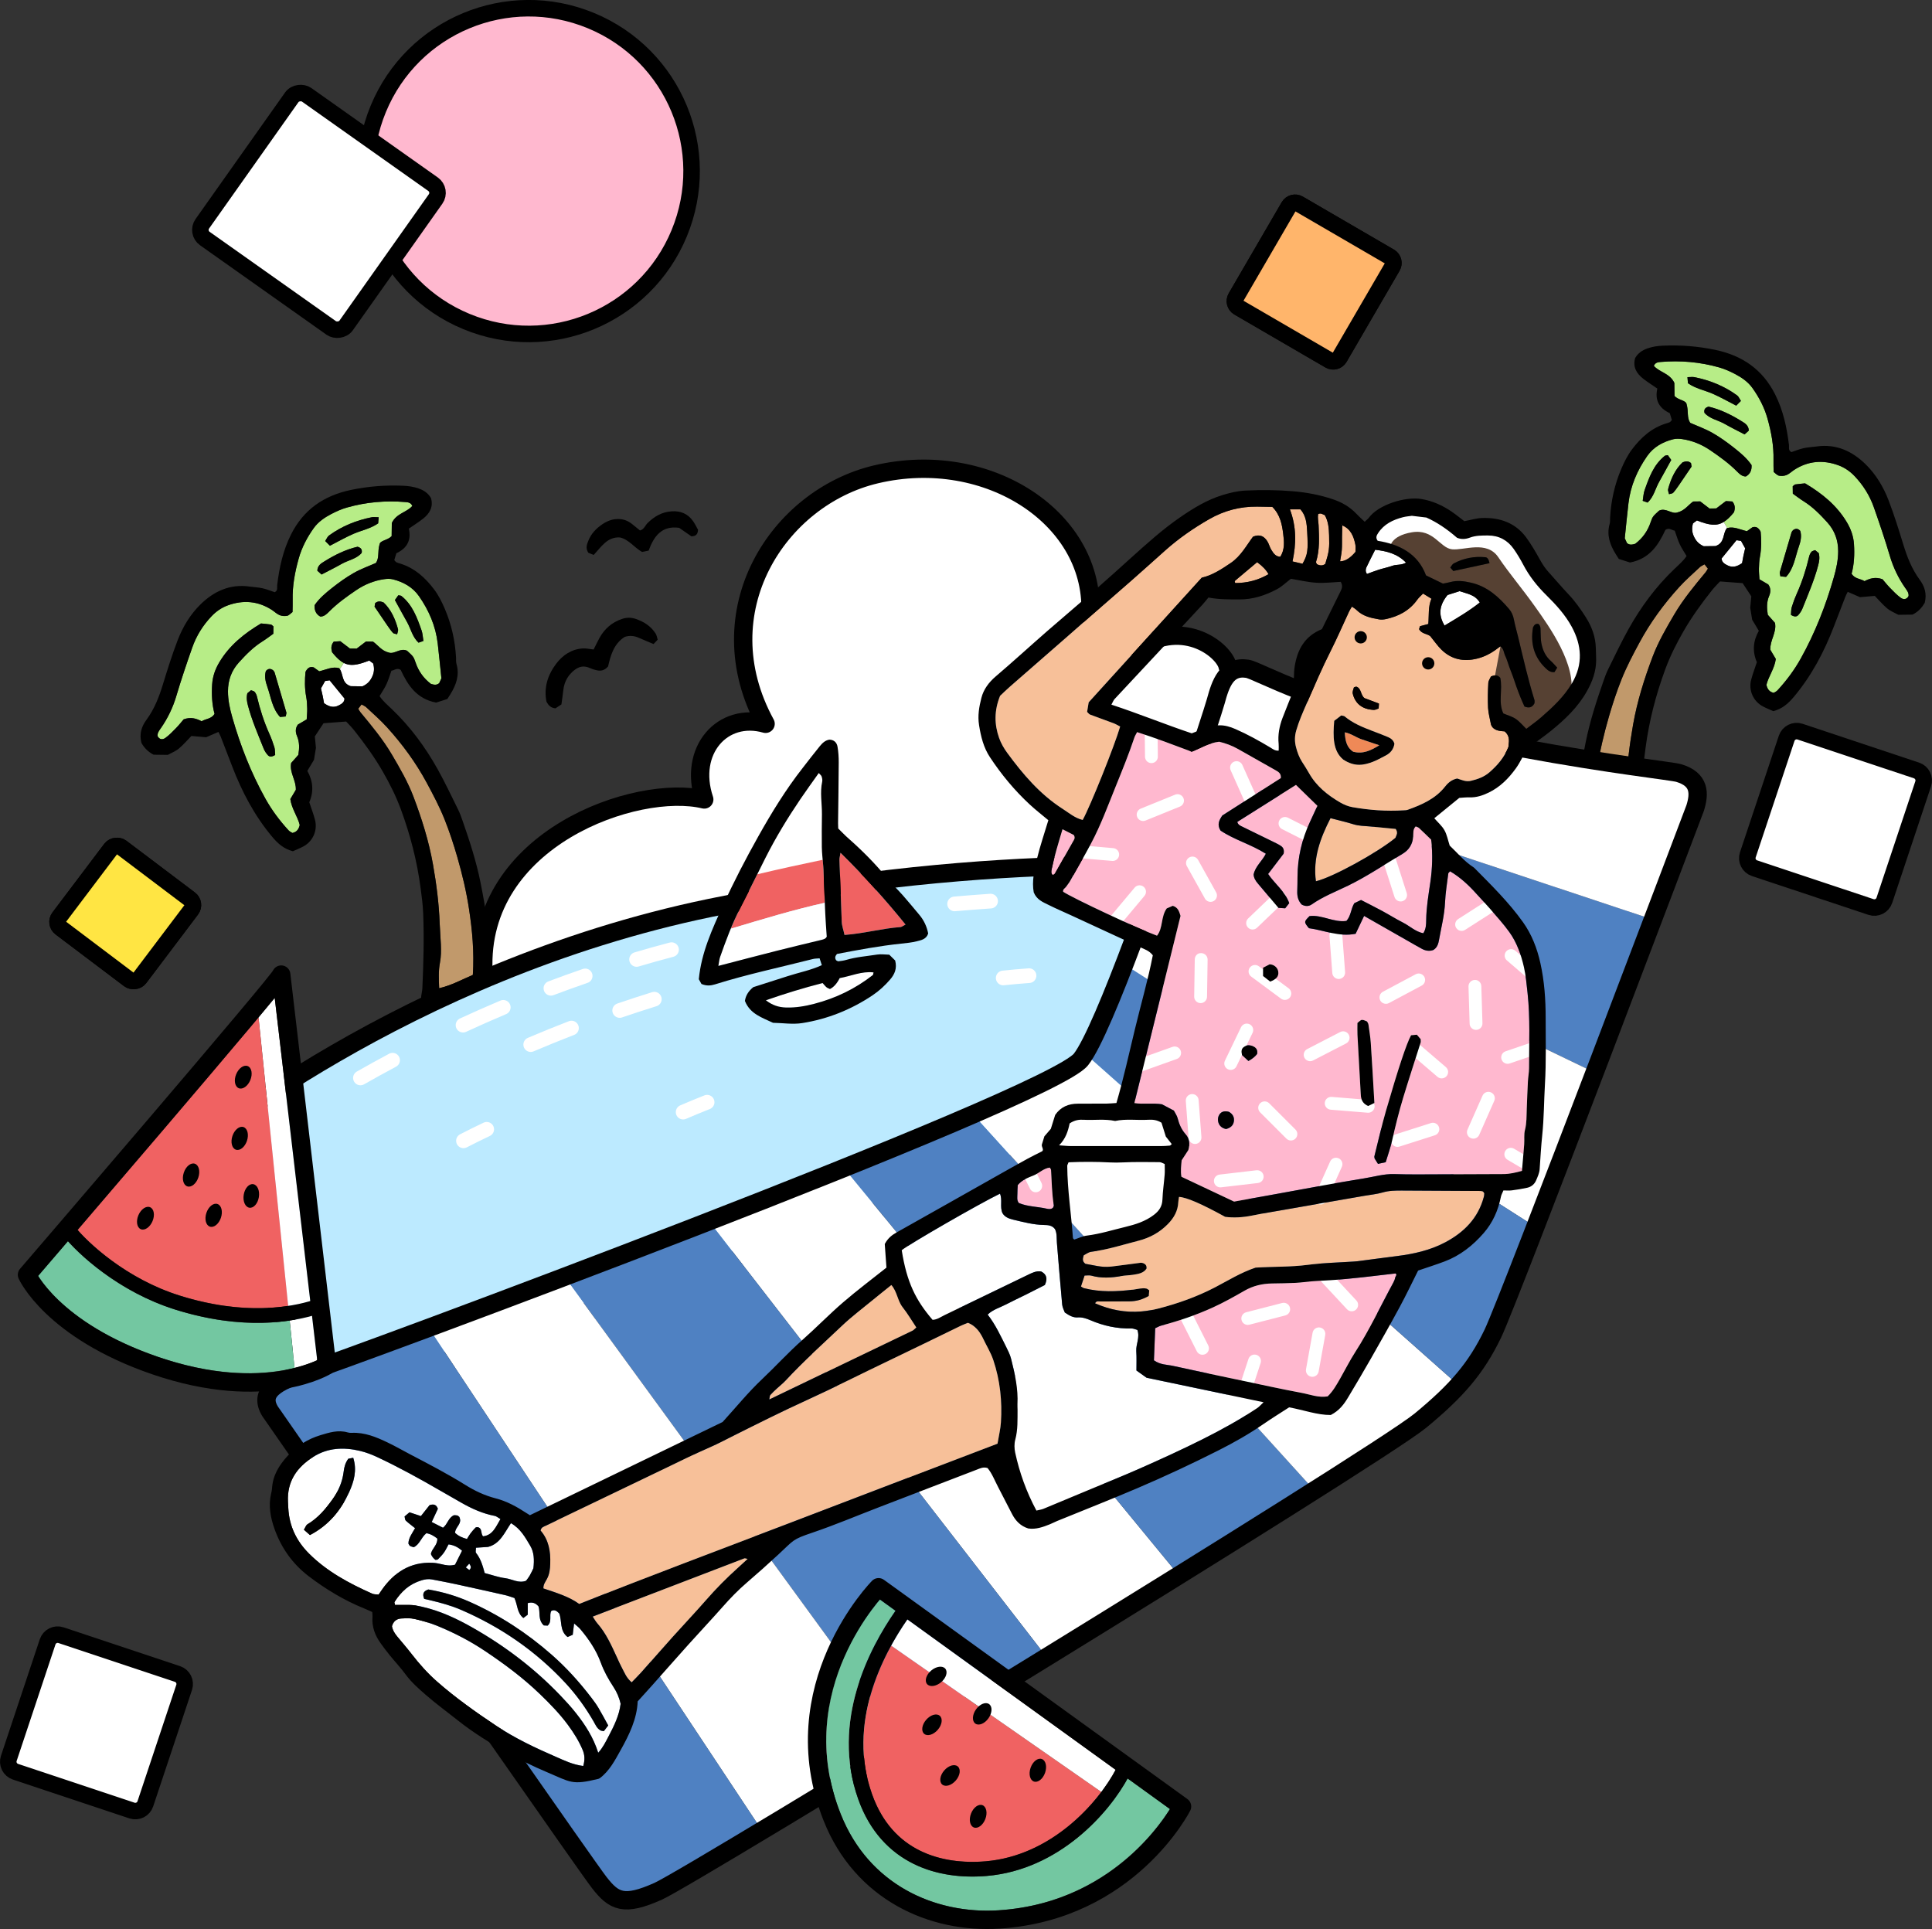 <?xml version="1.0" encoding="UTF-8"?><svg id="_レイヤー_2" xmlns="http://www.w3.org/2000/svg" viewBox="0 0 239.612 239.231"><rect x="0" y="0" width="239.612" height="239.231" fill="#333333" stroke="none"/><defs><style>.cls-1{stroke:#fff;}.cls-1,.cls-2{stroke-width:1.82px;}.cls-1,.cls-2,.cls-3,.cls-4,.cls-5,.cls-6,.cls-7,.cls-8{stroke-linecap:round;stroke-linejoin:round;}.cls-1,.cls-2,.cls-6,.cls-8{fill:none;}.cls-2,.cls-3,.cls-4,.cls-5,.cls-6,.cls-9,.cls-7,.cls-8{stroke:#000;}.cls-3{fill:#ffe543;}.cls-3,.cls-4,.cls-5,.cls-6{stroke-width:2.048px;}.cls-4{fill:#ffb56b;}.cls-5,.cls-10{fill:#ffb8cf;}.cls-9{fill:#bceaff;stroke-miterlimit:10;}.cls-9,.cls-7,.cls-8{stroke-width:2.275px;}.cls-7,.cls-11{fill:#fff;}.cls-12,.cls-13,.cls-14,.cls-15,.cls-16,.cls-17,.cls-18,.cls-11,.cls-19,.cls-10,.cls-20{stroke-width:0px;}.cls-13{fill:#f7c099;}.cls-14{fill:#73c7a1;}.cls-15{fill:#4f81c2;}.cls-16{fill:#564133;}.cls-17{fill:#c1996b;}.cls-18{fill:#b7ed87;}.cls-19{fill:#ef8957;}.cls-20{fill:#f06262;}</style></defs><g id="_イラストカップ背面"><circle class="cls-5" cx="65.576" cy="21.217" r="20.193" transform="translate(20.909 73.708) rotate(-67.533)"/><rect class="cls-11" x="28.635" y="15.293" width="21.844" height="21.844" rx="1.31" ry="1.31" transform="translate(-4.688 43.371) rotate(-54.727)"/><rect class="cls-6" x="28.635" y="15.293" width="21.844" height="21.844" rx="1.31" ry="1.31" transform="translate(-4.688 43.371) rotate(-54.727)"/><path class="cls-11" d="m4.35,204.741h15.23c.723,0,1.311.587,1.311,1.311v15.227c0,.723-.587,1.31-1.31,1.31H4.351c-.723,0-1.311-.587-1.311-1.311v-15.227c0-.723.587-1.31,1.31-1.31Z" transform="translate(-194.524 157.47) rotate(-71.571)"/><path class="cls-6" d="m4.35,204.741h15.23c.723,0,1.311.587,1.311,1.311v15.227c0,.723-.587,1.31-1.31,1.31H4.351c-.723,0-1.311-.587-1.311-1.311v-15.227c0-.723.587-1.31,1.31-1.31Z" transform="translate(-194.524 157.47) rotate(-71.571)"/><rect class="cls-3" x="9.274" y="107.027" width="12.519" height="12.517" rx=".919" ry=".919" transform="translate(-84.237 57.422) rotate(-52.947)"/><rect class="cls-3" x="9.274" y="107.027" width="12.519" height="12.517" rx=".919" ry=".919" transform="translate(-84.237 57.422) rotate(-52.947)"/><path class="cls-11" d="m220.031,92.687h15.23c.723,0,1.311.587,1.311,1.311v15.227c0,.723-.587,1.31-1.31,1.31h-15.23c-.723,0-1.311-.587-1.311-1.311v-15.227c0-.723.587-1.31,1.31-1.31Z" transform="translate(59.28 285.46) rotate(-71.571)"/><path class="cls-6" d="m220.031,92.687h15.23c.723,0,1.311.587,1.311,1.311v15.227c0,.723-.587,1.31-1.31,1.31h-15.23c-.723,0-1.311-.587-1.311-1.311v-15.227c0-.723.587-1.31,1.31-1.31Z" transform="translate(59.28 285.46) rotate(-71.571)"/><path class="cls-18" d="m201.508,66.749c.111.244.201.44.273.599.326.277.644.204,1.023.092.894-.674,1.55-1.57,1.922-2.698.232-.704.323-.75,1.037-1.413.834-.404,1.562.465,2.262.227.91-.219,1.339-.918,1.968-1.362.273-.003.541-.007.872-.011.351.268.737.563,1.151.88.254-.003.52-.007.839-.011.358-.273.747-.568,1.192-.907.262.016.572.034.809.048.382.475.323.897.208,1.321-.465.571-.87.961-1.284,1.216l.438.754c.835-.222,1.568.191,2.441.391.179-.127.435-.309.685-.486.445-.128.749.035,1.017.551.094.954.117,2.03-.088,3.112-.091.478-.113.973-.124,1.461-.01.43.039.862.064,1.327.394.231.76.446,1.096.644.35.484.29.985.1,1.437-.313.742-.294,1.484-.161,2.322.28.316.601.678.892,1.006.229,1.194-.627,2.129-.58,3.328.202.339.449.752.682,1.143-.158,1.207-.905,2.147-1.166,3.217.123.491.325.854.904.988.126-.081.335-.164.472-.314,1.111-1.206,2.086-2.511,2.887-3.948,1.783-3.2,3.107-6.585,4.108-10.101.297-1.045.53-2.102.53-3.204,0-1.372-.437-2.569-1.352-3.579-.879-.97-1.794-1.904-2.918-2.606-.458-.286-.886-.62-1.356-.953-.004-.339-.008-.648-.012-.914.143-.108.222-.217.314-.23.424-.061.851-.095,1.222-.133,2.122,1.263,3.915,2.722,5.16,4.794.518.861.838,1.758.902,2.758.08,1.251.021,2.491-.297,3.66.402.643,1.078.591,1.603.917.661-.339,1.33-.564,2.229-.24.245.284.579.709.954,1.095.415.427.835.862,1.313,1.21.324.235.731.233.968-.222.043-.415-.21-.706-.425-1.016-.84-1.216-1.471-2.522-1.895-3.95-.602-2.029-1.282-4.036-1.984-6.033-.511-1.452-1.317-2.743-2.384-3.866-.575-.606-1.25-1.072-2.021-1.352-1.903-.691-3.744-.549-5.469.567-.319.206-.598.494-.94.638-.282.119-.643.148-.944.089-.234-.046-.43-.289-.673-.466-.007-.515-.028-1.003-.016-1.49.042-1.758-.277-3.464-.749-5.144-.387-1.375-1.05-2.635-1.874-3.787-.539-.754-1.326-1.295-2.149-1.726-.623-.326-1.28-.62-1.954-.812-2.378-.676-4.809-.889-7.274-.68-.327.028-.66.065-.841.482.695.804,1.981.914,2.542,2.115.006.451.013,1.042.021,1.627.497.524,1.406.524,1.495.999.281.976,0,1.676.466,2.335.866.383,1.843.728,2.73,1.231.943.535,1.833,1.177,2.686,1.85.809.638,1.61,1.307,2.18,2.151q.06.991-.71,1.412c-.483-.001-.793-.318-1.101-.627-1.004-1.01-2.153-1.836-3.325-2.632-1.051-.714-2.204-1.191-3.462-1.376-.368-.054-.771-.073-1.125.018-1.298.335-2.439.961-3.224,2.086-1.232,1.766-2.069,3.699-2.322,5.853-.171,1.455-.308,2.914-.457,4.336Zm14.404-17.027c-.231.231-.408.409-.583.584-1.034-.528-1.972-1.069-2.959-1.493-.988-.425-2.073-.62-3.026-1.285-.015-.18-.031-.379-.062-.754.413-.005.631-.045.833-.005,1.934.383,3.729,1.105,5.327,2.27.197.144.295.423.469.684Zm.981,3.678c-.149.135-.334.302-.525.474-.874-.458-1.693-.861-2.486-1.312-.833-.474-1.854-.621-2.491-1.366-.091-.458.126-.654.515-.766,1.458.343,2.809,1.007,4.096,1.808.397.247.856.494.891,1.162Zm5.226,22.856c.03-.332.008-.662.098-.959.174-.57.384-1.133.628-1.677.67-1.491,1.162-3.037,1.537-4.625.048-.201.151-.408.284-.565.09-.106.278-.13.452-.204.17.142.331.275.453.377.136.557.054,1.017-.073,1.504-.482,1.847-1.247,3.587-1.948,5.351-.118.296-.306.578-.518.817-.189.213-.466.257-.913-.018Zm-1.387-5.273c.479-1.656.967-3.31,1.46-4.962.029-.098.118-.179.18-.268.296-.212.585-.264.901.087.2.655.047,1.321-.192,1.996-.445,1.257-.587,2.642-1.567,3.707-.224-.021-.425-.039-.702-.065-.049-.284-.106-.402-.079-.495Zm-13.849-10.322c.34-1.264.863-2.434,1.792-3.32.37-.143.679-.218,1.047.086.021.13.053.33.071.436-.572.842-1.082,1.601-1.602,2.354-.214.31-.432.621-.683.899-.089.098-.284.1-.51.17-.048-.237-.16-.453-.114-.625Zm-3.149,1.452c.08-.477.092-.916.231-1.311.557-1.581,1.124-3.166,2.502-4.267.071-.057.196-.047.382-.086.125.176.27.381.421.593-.571,1.035-1.03,1.887-1.506,2.729-.47.831-.648,1.829-1.423,2.556-.206-.073-.394-.14-.606-.215Z"/><path class="cls-11" d="m214.181,65.493c-.565.667-.213,1.835-1.431,2.23-.412.005-1.005.013-1.453.018-.676-.298-.991-.721-1.228-1.235-.24-.523-.261-1.042-.1-1.601.176-.13.343-.255.486-.361,1.57.619,2.468.715,3.323.187l.438.754c-.012.003-.024.004-.036.007Z"/><path class="cls-17" d="m197.602,103.533c1.385.584,2.649,1.307,4.181,1.645.044-1.117.096-2.153-.098-3.162-.146-.764-.143-1.516-.115-2.276.032-.869.115-1.735.147-2.604.089-2.447.399-4.861.825-7.277.513-2.908,1.391-5.697,2.429-8.437.693-1.831,1.682-3.531,2.678-5.223,1.112-1.889,2.5-3.558,3.889-5.234.101-.122.172-.27.28-.442-.13-.17-.256-.333-.412-.536-.219.128-.428.205-.578.345-.872.82-1.781,1.608-2.583,2.493-1.907,2.102-3.576,4.38-4.927,6.888-.8,1.487-1.591,2.981-2.214,4.545-.602,1.511-1.114,3.065-1.565,4.628-.617,2.137-1.133,4.299-1.467,6.508-.4,2.645-.646,5.288-.47,8.139Z"/><path class="cls-11" d="m215.928,67.081c-.233-.036-.391-.061-.562-.087-.607.743-1.212,1.485-1.845,2.26,0,.47.379.694.774.883.603.287,1.157.127,1.764-.305.041-.226.092-.537.155-.846.065-.315.142-.626.225-.989-.173-.31-.351-.629-.511-.916Z"/><path class="cls-12" d="m195.412,103.714c.161.703.523,1.268,1.243,1.579,1.848.8,3.679,1.639,5.539,2.411.318.132.742.01,1.053.006.581-.275.637-.786.765-1.279-.001-.083.008-.191-.006-.295-.043-.323-.125-.644-.14-.968-.142-3.107-.224-6.215-.099-9.323.041-1.029.183-2.056.317-3.079.439-3.353,1.283-6.609,2.452-9.776.603-1.634,1.384-3.188,2.258-4.703,1.038-1.801,2.248-3.471,3.536-5.091.335-.422.726-.799.99-1.086,1.02.076,1.879.141,2.804.21.323.489.678,1.026,1.079,1.634-.04.42-.086.904-.136,1.424.072.441.15.924.241,1.481.243.404.523.869.826,1.372-.711,1.257-.82,2.561-.243,3.893-.239.725-.513,1.436-.706,2.168-.349,1.321.262,2.687,1.455,3.316.431.227.886.406,1.287.588,1.117-.286,1.865-.957,2.548-1.771,2.2-2.619,3.766-5.59,4.982-8.764.467-1.218.935-2.435,1.408-3.65.077-.198.185-.383.296-.611.488.212.933.405,1.52.659.507-.044,1.148-.099,1.834-.158.477.49.968,1.075,1.545,1.557.41.342.937.542,1.377.787.653-.008,1.249-.016,1.763-.022.744-.376,1.191-.911,1.508-1.46.292-1.125-.019-2.048-.618-2.861-.986-1.338-1.567-2.833-2.049-4.41-.556-1.816-1.124-3.631-1.804-5.411-.655-1.715-1.588-3.259-2.87-4.513-1.647-1.61-3.648-2.545-6.061-2.198-.538.077-1.089.094-1.617.213-.526.118-1.031.328-1.512.487-.426-.219-.269-.592-.305-.889-.264-2.17-.718-4.279-1.71-6.256-1.555-3.1-4.067-4.83-7.431-5.535-2.154-.451-4.304-.616-6.489-.52-.655.029-1.289.117-1.919.34-.65.23-1.164.573-1.526,1.189-.315,1.079.149,1.897.974,2.55.552.437,1.155.81,1.775,1.24-.315,1.376.164,2.41,1.544,3.053.114.371.193.628.26.848-.114.121-.171.223-.258.267-.144.073-.306.113-.462.161-1.804.551-3.129,1.762-4.226,3.214-.551.729-.972,1.58-1.332,2.426-.813,1.913-1.265,3.923-1.381,6.003-.015.272.016.558-.057.814-.395,1.374.033,2.574.74,3.723.113.184.232.365.396.622.465.148.975.31,1.389.441,2.433-.459,3.527-2.188,4.392-4.049.474-.315.778.058,1.152.094.209.579.372,1.15.618,1.682.226.491.541.941.852,1.47-.389.594-.969,1.088-1.514,1.608-2.308,2.201-4.176,4.74-5.719,7.513-.899,1.615-1.687,3.293-2.507,4.951-.216.437-.384.9-.545,1.362-.877,2.514-1.705,5.045-2.228,7.66-.34,1.7-.657,3.401-.845,5.135-.189,1.74-.256,3.471-.265,5.213-.002.431-.087.862-.137,1.317Zm18.109-34.46c.633-.776,1.239-1.517,1.845-2.26.171.026.329.051.562.087.16.287.338.607.511.916-.083.363-.16.675-.225.989-.063.309-.114.62-.155.846-.607.432-1.161.592-1.764.305-.396-.188-.773-.413-.774-.883Zm-2.223-1.513c-.676-.298-.991-.721-1.228-1.235-.24-.523-.261-1.042-.1-1.601.176-.13.343-.255.486-.361,1.57.619,2.468.715,3.323.187l-.58-.999.58.999c.414-.255.819-.645,1.284-1.216.115-.424.174-.847-.208-1.321-.237-.014-.547-.033-.809-.048-.446.339-.834.634-1.192.907-.318.004-.585.007-.839.011-.414-.317-.8-.611-1.151-.88-.331.004-.599.008-.872.011-.628.444-1.057,1.143-1.968,1.362-.699.238-1.428-.631-2.262-.227-.714.663-.805.709-1.037,1.413-.372,1.128-1.028,2.024-1.922,2.698-.379.112-.697.184-1.023-.092-.073-.159-.162-.355-.273-.599.149-1.422.285-2.881.457-4.336.254-2.154,1.091-4.088,2.322-5.853.785-1.125,1.925-1.751,3.224-2.086.354-.091.757-.072,1.125-.018,1.258.185,2.411.662,3.462,1.376,1.172.796,2.321,1.622,3.325,2.632.307.309.618.626,1.101.627q.77-.42.71-1.412c-.57-.845-1.371-1.513-2.18-2.151-.853-.672-1.743-1.315-2.686-1.85-.887-.503-1.864-.848-2.73-1.231-.467-.659-.185-1.359-.466-2.335-.089-.475-.998-.475-1.495-.999-.007-.585-.015-1.176-.021-1.627-.561-1.201-1.848-1.311-2.542-2.115.181-.417.514-.454.841-.482,2.465-.21,4.896.004,7.274.68.675.192,1.331.485,1.954.812.823.431,1.61.972,2.149,1.726.824,1.152,1.487,2.411,1.874,3.787.472,1.68.791,3.386.749,5.144-.012.487.01.975.016,1.49.243.177.438.42.673.466.301.059.663.03.944-.089.342-.144.621-.432.94-.638,1.725-1.116,3.566-1.258,5.469-.567.771.28,1.445.746,2.021,1.352,1.067,1.124,1.873,2.414,2.384,3.866.703,1.997,1.382,4.004,1.984,6.033.424,1.429,1.055,2.734,1.895,3.95.214.31.468.601.425,1.016-.238.456-.645.457-.968.222-.479-.348-.899-.783-1.313-1.21-.375-.386-.709-.811-.954-1.095-.9-.325-1.568-.099-2.229.24-.525-.326-1.201-.274-1.603-.917.318-1.169.378-2.408.297-3.66-.064-1-.384-1.896-.902-2.758-1.245-2.072-3.038-3.53-5.16-4.794-.371.038-.798.072-1.222.133-.093.013-.171.122-.314.23.003.266.007.575.012.914.47.333.898.667,1.356.953,1.124.702,2.039,1.636,2.918,2.606.915,1.009,1.352,2.207,1.352,3.579,0,1.102-.232,2.159-.53,3.204-1.001,3.516-2.324,6.901-4.108,10.101-.8,1.437-1.776,2.742-2.887,3.948-.137.149-.346.232-.472.314-.579-.134-.781-.497-.904-.988.262-1.07,1.008-2.011,1.166-3.217-.233-.391-.479-.803-.682-1.143-.047-1.2.81-2.134.58-3.328-.291-.328-.611-.69-.892-1.006-.134-.837-.153-1.58.161-2.322.191-.452.25-.953-.1-1.437-.337-.198-.703-.413-1.096-.644-.025-.465-.074-.897-.064-1.327.011-.488.033-.983.124-1.461.206-1.082.183-2.158.088-3.112-.268-.517-.572-.679-1.017-.551-.25.177-.506.36-.685.486-.873-.2-1.605-.613-2.441-.391l.552.95-.552-.95c-.012.003-.024.004-.036.007-.565.667-.213,1.835-1.431,2.23-.412.005-1.005.013-1.453.018Zm-13.226,27.652c.334-2.209.85-4.37,1.467-6.508.452-1.564.963-3.117,1.565-4.628.624-1.565,1.414-3.059,2.214-4.545,1.351-2.508,3.02-4.786,4.927-6.888.802-.884,1.711-1.673,2.583-2.493.149-.14.359-.217.578-.345.156.203.282.366.412.536-.108.172-.178.32-.28.442-1.389,1.676-2.777,3.345-3.889,5.234-.996,1.692-1.984,3.393-2.678,5.223-1.038,2.74-1.916,5.529-2.429,8.437-.426,2.415-.736,4.829-.825,7.277-.032.869-.115,1.735-.147,2.604-.028.76-.032,1.512.115,2.276.194,1.01.142,2.045.098,3.162-1.532-.338-2.795-1.061-4.181-1.645-.176-2.851.07-5.495.47-8.14Z"/><path class="cls-12" d="m222.119,76.255c.447.275.725.231.913.018.212-.239.401-.521.518-.817.701-1.764,1.467-3.504,1.948-5.35.127-.487.209-.947.073-1.504-.122-.102-.283-.235-.453-.377-.174.073-.361.097-.452.204-.133.157-.236.363-.284.565-.375,1.588-.868,3.134-1.537,4.625-.244.544-.454,1.107-.628,1.677-.09.296-.068.627-.098.959Z"/><path class="cls-12" d="m209.283,46.774c.031.376.047.574.062.754.952.665,2.038.861,3.026,1.285.987.424,1.925.965,2.959,1.493.175-.176.352-.353.583-.584-.174-.261-.272-.54-.469-.684-1.598-1.165-3.393-1.887-5.327-2.27-.202-.04-.42,0-.833.005Z"/><path class="cls-12" d="m220.811,71.478c.277.026.479.044.702.065.98-1.065,1.122-2.45,1.567-3.707.239-.675.393-1.341.192-1.996-.316-.352-.605-.3-.901-.087-.061.089-.15.17-.179.268-.493,1.652-.981,3.306-1.46,4.962-.027.093.031.211.079.495Z"/><path class="cls-12" d="m207.27,57.042c-.151-.212-.296-.417-.421-.593-.186.039-.311.029-.382.086-1.378,1.101-1.945,2.686-2.502,4.267-.139.394-.151.833-.231,1.311.212.075.4.142.606.214.774-.726.952-1.725,1.423-2.556.476-.842.936-1.693,1.506-2.729Z"/><path class="cls-12" d="m216.368,53.874c.191-.172.376-.339.525-.474-.034-.668-.494-.915-.891-1.162-1.286-.801-2.638-1.465-4.096-1.808-.389.112-.606.308-.515.766.636.746,1.657.892,2.491,1.367.792.451,1.612.854,2.486,1.312Z"/><path class="cls-12" d="m206.997,61.286c.226-.071.421-.072.51-.17.252-.278.469-.589.683-.899.52-.753,1.03-1.513,1.602-2.354-.017-.106-.05-.306-.071-.436-.368-.303-.676-.229-1.047-.086-.929.886-1.452,2.056-1.792,3.32-.046.173.067.388.114.625Z"/><path class="cls-7" d="m152.261,82.663c-.344-1.917-5.325-6.086-11.158-2.282-.343-2.216-2.252-4.126-5.883-3.937.811-12.038-12.629-20.914-26.576-17.617-12.153,2.872-21.301,16.99-13.694,30.937-5.325-1.522-9.636,3.297-7.608,9.383-8.368-2.029-28.148,4.818-27.387,21.301l3.943,9.427,86.484-7.495,10.666-29.981-8.788-9.735"/><path class="cls-9" d="m151.754,107.768s-27.511-2.651-63.65,4.818c-38.038,7.861-64.411,30.177-64.411,30.177l17.269,30.984,99.154-34.534,11.637-31.445Z"/><path class="cls-1" d="m48.688,131.484c-1.391.743-2.72,1.478-3.985,2.199"/><path class="cls-1" d="m62.417,124.928c-1.716.726-3.38,1.464-4.989,2.207"/><path class="cls-1" d="m72.576,121.03c-1.445.498-2.862,1.01-4.251,1.534"/><path class="cls-1" d="m70.876,127.497c-1.738.672-3.424,1.359-5.054,2.052"/><path class="cls-1" d="m60.364,140.053c-.993.471-1.954.948-2.883,1.427"/><path class="cls-1" d="m87.698,136.693c-1.022.403-2.014.813-2.973,1.228"/><path class="cls-1" d="m127.625,120.998c-1.096.079-2.165.175-3.204.285"/><path class="cls-1" d="m81.151,123.915c-1.459.453-2.892.922-4.296,1.402"/><path class="cls-1" d="m83.285,117.774c-1.466.386-2.911.792-4.334,1.213"/><path class="cls-1" d="m122.856,111.752c-1.453.1-2.942.215-4.463.347"/><path class="cls-11" d="m43.496,85.099c.412.005,1.005.013,1.453.018.676-.298.991-.721,1.228-1.235.241-.523.261-1.042.1-1.601-.176-.131-.343-.255-.486-.361-1.469.579-2.35.712-3.159.294l-.492.769c.45.678.203,1.741,1.357,2.116Z"/><path class="cls-18" d="m54.282,79.788c-.254-2.154-1.091-4.088-2.322-5.854-.785-1.125-1.925-1.751-3.224-2.086-.354-.091-.757-.072-1.125-.018-1.258.185-2.411.662-3.462,1.376-1.172.796-2.321,1.622-3.325,2.632-.307.309-.618.626-1.101.627q-.77-.42-.71-1.412c.57-.845,1.371-1.513,2.18-2.151.853-.672,1.743-1.315,2.686-1.85.887-.503,1.864-.848,2.73-1.231.467-.659.185-1.359.466-2.335.089-.475.997-.475,1.495-.999.007-.585.015-1.176.021-1.627.561-1.201,1.848-1.311,2.542-2.115-.181-.417-.514-.454-.841-.482-2.465-.21-4.896.004-7.274.68-.675.192-1.331.485-1.954.812-.823.431-1.61.972-2.149,1.726-.824,1.152-1.487,2.411-1.874,3.787-.472,1.68-.791,3.386-.749,5.144.012.487-.01.975-.016,1.49-.243.177-.438.42-.673.466-.301.059-.663.03-.944-.089-.342-.144-.621-.432-.94-.638-1.725-1.116-3.566-1.258-5.469-.567-.771.28-1.445.746-2.021,1.352-1.067,1.124-1.873,2.414-2.384,3.866-.703,1.997-1.382,4.004-1.984,6.033-.424,1.429-1.055,2.734-1.895,3.95-.214.31-.468.601-.425,1.016.238.456.645.457.968.222.479-.348.899-.783,1.313-1.21.375-.386.709-.811.954-1.095.9-.325,1.568-.099,2.229.24.525-.326,1.201-.274,1.603-.917-.318-1.169-.378-2.408-.297-3.66.064-1,.384-1.896.902-2.758,1.245-2.072,3.038-3.53,5.16-4.793.371.038.798.072,1.222.133.093.013.171.121.315.23-.003.266-.007.575-.012.913-.47.333-.898.667-1.356.953-1.124.702-2.039,1.636-2.918,2.606-.915,1.009-1.352,2.207-1.352,3.579,0,1.102.232,2.159.53,3.204,1.001,3.516,2.325,6.901,4.108,10.101.8,1.437,1.776,2.742,2.887,3.948.137.149.346.232.472.314.579-.134.781-.497.904-.988-.262-1.07-1.008-2.011-1.166-3.217.233-.391.479-.803.682-1.142.047-1.2-.81-2.134-.58-3.328.291-.328.611-.69.892-1.006.134-.838.153-1.58-.161-2.322-.191-.452-.25-.953.1-1.437.337-.198.703-.413,1.096-.644.025-.465.074-.897.064-1.327-.011-.488-.033-.983-.124-1.461-.206-1.082-.183-2.158-.088-3.112.268-.517.572-.679,1.017-.552.25.177.506.36.685.487.886-.203,1.626-.628,2.477-.384.03.035.048.077.073.114l.492-.769c-.473-.245-.921-.676-1.448-1.323-.115-.424-.174-.847.208-1.321.237-.014.547-.033.809-.048.446.339.834.634,1.192.907.318.004.585.007.839.011.414-.317.8-.611,1.151-.88.331.004.599.008.872.011.628.444,1.057,1.143,1.968,1.362.699.238,1.428-.631,2.262-.227.714.663.805.709,1.037,1.413.372,1.128,1.027,2.024,1.922,2.698.379.112.697.184,1.023-.092.072-.159.162-.355.273-.599-.149-1.422-.285-2.881-.457-4.336Zm-13.478-13.375c1.598-1.165,3.393-1.887,5.327-2.27.202-.04.42,0,.833.005-.031.376-.047.574-.062.754-.952.665-2.038.861-3.026,1.285-.987.425-1.925.965-2.959,1.493-.175-.176-.352-.353-.583-.584.174-.261.272-.54.469-.684Zm-.559,3.199c1.286-.801,2.638-1.465,4.096-1.808.389.112.606.308.515.766-.636.746-1.657.892-2.491,1.367-.792.451-1.612.854-2.486,1.312-.191-.172-.376-.339-.525-.474.034-.668.494-.915.891-1.162Zm-7.03,24.036c-.212-.239-.401-.521-.518-.817-.701-1.764-1.467-3.504-1.948-5.35-.127-.487-.209-.947-.073-1.504.122-.102.283-.235.453-.377.174.073.361.097.452.204.133.157.236.363.284.565.375,1.588.868,3.134,1.537,4.625.244.544.454,1.107.628,1.677.09.296.068.627.098.959-.447.275-.724.231-.913.018Zm2.221-4.796c-.277.026-.478.044-.702.065-.98-1.065-1.122-2.45-1.567-3.707-.239-.675-.393-1.341-.192-1.996.316-.352.605-.3.901-.087.062.089.15.17.18.268.493,1.652.981,3.306,1.46,4.962.027.093-.031.211-.079.495Zm13.814-10.192c-.226-.071-.421-.072-.51-.17-.252-.278-.469-.589-.683-.899-.52-.753-1.03-1.513-1.602-2.354.017-.106.05-.306.071-.436.368-.303.676-.229,1.047-.086.929.886,1.452,2.056,1.792,3.32.046.173-.067.388-.114.625Zm2.657,1.041c-.774-.726-.952-1.725-1.423-2.556-.476-.842-.936-1.693-1.506-2.729.151-.212.296-.417.421-.593.186.039.311.029.382.086,1.378,1.101,1.945,2.686,2.502,4.267.139.394.151.833.231,1.311-.212.075-.4.142-.606.214Z"/><path class="cls-17" d="m58.645,120.908c-1.385.584-2.649,1.307-4.181,1.645-.044-1.117-.096-2.153.098-3.162.146-.764.143-1.516.115-2.276-.032-.869-.115-1.735-.147-2.604-.089-2.447-.399-4.861-.825-7.277-.513-2.908-1.391-5.697-2.429-8.437-.693-1.831-1.682-3.531-2.678-5.223-1.112-1.889-2.5-3.558-3.889-5.234-.101-.122-.172-.27-.28-.442.13-.17.256-.333.412-.536.219.128.428.205.578.345.872.82,1.781,1.608,2.583,2.493,1.907,2.102,3.576,4.38,4.927,6.888.8,1.487,1.591,2.981,2.214,4.545.602,1.511,1.114,3.065,1.565,4.628.617,2.137,1.133,4.299,1.467,6.508.4,2.645.646,5.288.47,8.139Z"/><path class="cls-11" d="m40.319,84.456c.233-.036.391-.061.562-.087.607.743,1.212,1.485,1.845,2.26,0,.47-.379.694-.774.883-.603.287-1.157.127-1.764-.305-.041-.226-.092-.537-.155-.846-.065-.315-.142-.626-.225-.989.173-.31.351-.629.511-.916Z"/><path class="cls-12" d="m49.159,68.613c-.114.371-.193.628-.26.848.114.121.171.223.258.267.144.073.306.113.462.161,1.804.551,3.129,1.762,4.226,3.214.551.729.972,1.58,1.332,2.426.813,1.913,1.265,3.923,1.381,6.003.015.272-.016.558.057.814.395,1.374-.033,2.574-.74,3.723-.113.184-.232.365-.396.622-.465.148-.975.31-1.389.441-2.433-.459-3.527-2.188-4.392-4.049-.474-.315-.778.058-1.152.094-.209.579-.372,1.15-.618,1.682-.226.491-.541.941-.852,1.47.389.594.969,1.088,1.515,1.608,2.308,2.2,4.176,4.74,5.719,7.513.899,1.615,1.687,3.293,2.507,4.951.216.437.384.9.545,1.362.877,2.514,1.705,5.045,2.228,7.66.34,1.7.657,3.401.845,5.135.189,1.74.256,3.471.265,5.213.002.431.087.862.137,1.317-.161.703-.523,1.268-1.243,1.579-1.848.8-3.679,1.639-5.539,2.41-.318.132-.742.01-1.053.006-.581-.275-.637-.786-.765-1.279.001-.083-.008-.191.006-.295.043-.323.125-.644.14-.968.142-3.107.224-6.215.099-9.323-.041-1.029-.183-2.056-.317-3.079-.439-3.353-1.283-6.609-2.452-9.776-.603-1.634-1.384-3.188-2.258-4.703-1.038-1.801-2.248-3.471-3.535-5.091-.335-.422-.726-.799-.99-1.086-1.02.076-1.879.141-2.804.21-.323.489-.678,1.026-1.079,1.634.04.42.086.904.136,1.424-.072.441-.15.924-.241,1.481-.243.404-.523.869-.826,1.372.711,1.257.82,2.561.243,3.893.239.725.513,1.436.706,2.168.349,1.321-.262,2.687-1.455,3.316-.431.227-.886.406-1.287.588-1.117-.286-1.865-.957-2.548-1.771-2.2-2.619-3.766-5.59-4.982-8.764-.467-1.218-.935-2.435-1.408-3.65-.077-.198-.185-.383-.296-.611-.488.212-.933.405-1.52.659-.507-.044-1.148-.099-1.834-.158-.477.49-.968,1.075-1.545,1.557-.41.342-.937.542-1.377.787l-1.763-.022c-.744-.376-1.191-.911-1.508-1.46-.292-1.125.019-2.048.618-2.861.986-1.338,1.567-2.833,2.049-4.41.556-1.816,1.124-3.631,1.804-5.411.655-1.715,1.588-3.259,2.87-4.513,1.647-1.61,3.648-2.545,6.061-2.198.538.077,1.089.094,1.617.213.526.118,1.031.328,1.512.487.426-.219.269-.592.305-.889.264-2.17.718-4.279,1.71-6.256,1.555-3.1,4.067-4.83,7.431-5.536,2.154-.451,4.304-.616,6.489-.52.655.029,1.289.117,1.919.34.65.23,1.164.573,1.525,1.189.315,1.079-.149,1.897-.974,2.55-.552.437-1.155.811-1.775,1.24.315,1.376-.164,2.41-1.544,3.053Zm-22.549,19.919c-.318-1.169-.378-2.408-.297-3.66.064-1,.384-1.896.902-2.758,1.245-2.072,3.038-3.53,5.16-4.794.371.038.798.072,1.222.133.093.013.171.121.315.23l-.012.914c-.47.333-.898.667-1.356.953-1.124.702-2.039,1.636-2.918,2.606-.915,1.009-1.352,2.207-1.352,3.579,0,1.102.232,2.159.53,3.204,1.001,3.516,2.325,6.901,4.108,10.101.8,1.437,1.776,2.742,2.887,3.948.137.149.346.232.472.314.579-.134.781-.497.904-.988-.262-1.07-1.008-2.011-1.166-3.217.233-.391.479-.803.682-1.143.047-1.2-.81-2.134-.58-3.328.291-.328.611-.69.892-1.006.134-.837.153-1.58-.161-2.322-.191-.452-.25-.953.1-1.437.337-.198.703-.413,1.096-.644.025-.465.074-.897.064-1.327-.011-.488-.033-.983-.124-1.461-.206-1.082-.183-2.158-.088-3.112.268-.517.572-.679,1.017-.552.25.177.506.36.685.487.886-.203,1.626-.628,2.477-.384.565.667.213,1.835,1.431,2.23l1.453.018c.676-.298.992-.721,1.228-1.235.241-.523.261-1.042.1-1.601-.176-.13-.343-.255-.486-.361-2.329.918-3.181.722-4.607-1.029-.115-.424-.174-.847.208-1.321.238-.014.547-.033.809-.048.446.339.834.634,1.192.907l.839.011c.414-.317.8-.611,1.151-.88l.872.011c.628.444,1.057,1.143,1.968,1.362.699.238,1.428-.631,2.262-.227.714.663.805.709,1.037,1.413.372,1.128,1.027,2.024,1.922,2.698.379.112.697.184,1.023-.092.072-.159.162-.355.273-.599-.149-1.422-.285-2.881-.457-4.336-.254-2.154-1.091-4.088-2.322-5.853-.785-1.125-1.925-1.751-3.224-2.086-.354-.091-.757-.072-1.125-.018-1.258.185-2.411.662-3.462,1.376-1.172.796-2.321,1.622-3.325,2.632-.307.309-.618.626-1.101.627q-.77-.42-.71-1.412c.57-.845,1.371-1.513,2.18-2.151.853-.672,1.743-1.315,2.686-1.85.887-.503,1.864-.848,2.73-1.231.467-.659.185-1.359.466-2.335.089-.475.997-.475,1.495-.999l.021-1.627c.561-1.201,1.848-1.311,2.542-2.115-.18-.417-.514-.454-.841-.482-2.465-.21-4.896.004-7.274.68-.675.192-1.331.485-1.954.812-.823.431-1.61.972-2.149,1.726-.824,1.152-1.487,2.411-1.874,3.787-.472,1.68-.791,3.386-.749,5.144.012.487-.01.975-.016,1.49-.243.177-.438.42-.673.466-.301.059-.663.03-.944-.089-.342-.144-.621-.432-.94-.638-1.725-1.116-3.566-1.258-5.469-.567-.771.28-1.445.746-2.021,1.352-1.067,1.124-1.873,2.414-2.384,3.866-.703,1.997-1.382,4.004-1.984,6.033-.424,1.429-1.055,2.734-1.895,3.95-.214.31-.468.601-.425,1.016.238.456.645.457.968.222.479-.348.899-.783,1.313-1.21.375-.386.709-.811.954-1.095.9-.325,1.568-.099,2.229.24.525-.326,1.201-.274,1.603-.917Zm32.035,32.377c.176-2.851-.07-5.495-.47-8.139-.334-2.209-.85-4.37-1.467-6.508-.452-1.564-.963-3.117-1.565-4.628-.624-1.564-1.414-3.059-2.214-4.545-1.35-2.508-3.02-4.786-4.927-6.888-.802-.884-1.711-1.673-2.583-2.493-.149-.14-.359-.217-.578-.345-.156.203-.282.366-.412.536.108.172.178.32.28.442,1.389,1.676,2.777,3.345,3.889,5.234.996,1.692,1.984,3.393,2.678,5.223,1.038,2.74,1.916,5.529,2.429,8.437.426,2.415.736,4.829.825,7.277.032.869.115,1.735.147,2.604.028.76.032,1.512-.115,2.276-.194,1.01-.142,2.045-.098,3.162,1.532-.338,2.795-1.061,4.181-1.645Zm-18.327-36.452c-.16.287-.338.607-.511.916.083.363.16.675.225.989.063.309.114.62.155.846.607.432,1.161.592,1.764.305.396-.188.773-.413.774-.883-.633-.776-1.239-1.517-1.845-2.26-.171.026-.329.051-.562.087Z"/><path class="cls-12" d="m34.128,93.63c-.447.275-.725.231-.913.018-.212-.239-.401-.521-.518-.817-.701-1.764-1.467-3.504-1.948-5.35-.127-.487-.209-.947-.073-1.504.122-.102.283-.235.453-.377.174.073.361.097.452.204.133.157.236.363.284.565.375,1.588.868,3.134,1.537,4.625.244.544.454,1.107.628,1.677.09.296.068.627.098.959Z"/><path class="cls-12" d="m46.964,64.149c-.031.376-.047.574-.062.754-.952.665-2.038.861-3.026,1.285-.987.424-1.925.965-2.959,1.493-.175-.176-.352-.353-.583-.584.174-.261.272-.54.469-.684,1.598-1.165,3.393-1.887,5.327-2.27.202-.04.42,0,.833.005Z"/><path class="cls-12" d="m35.436,88.853c-.277.026-.479.044-.702.065-.98-1.065-1.122-2.45-1.567-3.707-.239-.675-.393-1.341-.192-1.996.316-.352.605-.3.901-.087.061.089.15.17.179.268.493,1.652.981,3.306,1.46,4.962.027.093-.031.211-.079.495Z"/><path class="cls-12" d="m48.977,74.417c.151-.212.296-.417.421-.593.186.039.311.029.382.086,1.378,1.101,1.945,2.686,2.502,4.267.139.394.151.833.231,1.311-.212.075-.4.142-.606.214-.774-.726-.952-1.725-1.423-2.556-.476-.842-.936-1.693-1.506-2.729Z"/><path class="cls-12" d="m39.879,71.249c-.191-.172-.376-.339-.525-.474.034-.668.494-.915.891-1.162,1.286-.801,2.638-1.465,4.096-1.808.389.112.606.308.515.766-.636.746-1.657.892-2.491,1.367-.792.451-1.612.854-2.486,1.312Z"/><path class="cls-12" d="m49.25,78.661c-.226-.071-.421-.072-.51-.17-.252-.278-.469-.589-.683-.899-.52-.753-1.03-1.513-1.602-2.354.017-.106.05-.306.071-.436.368-.303.676-.229,1.047-.086.929.886,1.452,2.056,1.792,3.32.046.173-.067.388-.114.625Z"/><path class="cls-11" d="m87.943,151.458l41.865,54.05c5.588-3.439,11.156-6.881,16.403-10.142l-41.548-50.515c-5.321,2.143-11,4.382-16.72,6.607Z"/><path class="cls-15" d="m70.016,158.342l42.241,57.921c5.619-3.427,11.593-7.088,17.552-10.755l-41.865-54.05c-6.061,2.357-12.162,4.696-17.927,6.884Z"/><path class="cls-11" d="m53.166,164.671l41.338,62.351c5.013-3.012,11.134-6.722,17.752-10.759l-42.241-57.921c-6.161,2.338-11.93,4.502-16.849,6.329Z"/><path class="cls-15" d="m37.721,170.278c-4.248,1.281-5.749,2.827-3.885,5.237,0,0,1.125,1.619,3,4.316l24.938,35.807c6.507,9.318,11.779,16.835,12.524,17.799,1.864,2.411,3.091,3.002,7.33,1.112.936-.418,5.805-3.278,12.876-7.527l-41.338-62.351c-8.47,3.147-14.418,5.296-15.445,5.606Z"/><path class="cls-15" d="m104.663,144.851l41.548,50.515c6.235-3.875,12.01-7.49,16.807-10.529l-42.323-46.642c-4.597,1.993-10.087,4.263-16.031,6.657Z"/><path class="cls-11" d="m134.064,131.389c-.869,1.102-5.957,3.593-13.37,6.806l42.323,46.642c7.017-4.446,11.943-7.663,13.146-8.654,1.91-1.574,3.426-2.98,4.713-4.403l-46.316-41.124c-.177.288-.344.54-.496.733Z"/><path class="cls-15" d="m204.996,114.04l-56.921-18.932-4.169,11.971,53.867,25.933c2.557-6.695,5.104-13.39,7.223-18.973Z"/><path class="cls-11" d="m143.906,107.08l-3.26,9.363c-.405,1.082-.806,2.135-1.201,3.157l50.978,32.549c2.169-5.6,4.763-12.365,7.349-19.136l-53.867-25.933Z"/><path class="cls-11" d="m210.233,100.222c.583-1.837.577-3.572-2.023-4.351-.85-.255-8.247-1.015-19.544-3.101l-27.208-7.051c-4.035-1.554-6.052-2.671-6.768-2.781-2.573-.396-3.325,1.877-3.903,4.019-.103.382-.578,1.887-1.312,4.128l-1.401,4.024,56.921,18.932c3.067-8.076,5.238-13.818,5.238-13.818Z"/><path class="cls-15" d="m134.561,130.655l46.316,41.124c1.758-1.942,3.077-3.914,4.272-6.394.551-1.143,2.585-6.294,5.274-13.236l-50.978-32.549c-1.916,4.96-3.673,9.078-4.884,11.056Z"/><path class="cls-8" d="m61.774,215.637c6.507,9.318,11.779,16.836,12.524,17.8,1.864,2.411,3.091,3.002,7.33,1.112,4.239-1.89,88.986-53.793,94.536-58.367,4.517-3.723,6.914-6.501,8.985-10.797s25.085-65.163,25.085-65.163c.583-1.837.577-3.572-2.023-4.351-.85-.255-8.247-1.015-19.544-3.101l-27.208-7.051c-4.035-1.554-6.052-2.671-6.768-2.781-2.573-.396-3.325,1.877-3.903,4.019-.103.382-.578,1.887-1.312,4.128l-8.83,25.358c-2.657,7.097-5.17,13.156-6.581,14.946-3.89,4.933-92.096,37.608-96.343,38.889-4.248,1.281-5.749,2.827-3.885,5.237,0,0,1.125,1.619,3,4.316l24.938,35.806Z"/><path class="cls-11" d="m101.926,105.077c-.023-1.361,0-2.724.014-4.086.013-1.351-.264-2.703.031-4.055.044-.201-.006-.439-.071-.641-.043-.135-.19-.236-.353-.425-.783,1.108-1.551,2.16-2.281,3.238-1.587,2.343-3.057,4.757-4.332,7.286-.34.675-.676,1.353-1.013,2.03,2.718-.643,5.411-1.236,8.109-1.796-.049-.517-.096-1.034-.105-1.552Z"/><path class="cls-20" d="m102.096,107.348c-.019-.24-.042-.479-.065-.719-2.698.56-5.391,1.153-8.109,1.796-.704,1.415-1.407,2.831-2.133,4.235-.425.822-.798,1.663-1.151,2.513,3.933-1.179,7.78-2.349,11.66-3.213-.058-1.374-.114-2.749-.17-4.123-.007-.163-.019-.326-.032-.489Z"/><path class="cls-11" d="m102.298,111.96c-3.88.864-7.727,2.033-11.66,3.213-.478,1.155-.911,2.329-1.327,3.51-.104.296-.124.622-.216,1.105,2.559-.664,4.916-1.286,7.279-1.884,1.841-.466,3.689-.904,5.535-1.35.272-.066.522-.15.627-.397-.063-.951-.138-1.866-.18-2.781-.022-.472-.038-.944-.058-1.415Z"/><path class="cls-20" d="m112.307,114.66c-.336.172-.474.299-.62.31-2.313.17-4.564.808-6.952.978-.111-.592-.321-1.085-.341-1.634-.092-2.552-.194-5.104-.281-7.656-.008-.249.07-.5.13-.898,2.904,2.86,5.522,5.757,8.064,8.9Z"/><path class="cls-11" d="m104.142,121.301c1.419-.254,2.724-.875,4.197-.707-.046.168-.041.292-.098.337-2.166,1.693-4.589,2.865-7.249,3.556-1.158.301-2.321.501-3.529.462-.896-.029-1.677-.28-2.477-.898,2.391-.835,4.713-1.542,7.037-2.137.191.211.321.387.485.523.121.101.287.149.424.216q.698-.339,1.21-1.352Z"/><path class="cls-12" d="m101.926,119.697c-.099-.304-.177-.544-.276-.847-.311.029-.581.019-.832.083-4.051,1.032-8.146,1.89-12.139,3.144-.532.167-1.065.213-1.683-.049-.095-.171-.225-.404-.328-.59.318-3.315,1.67-6.225,2.997-9.144,1.329-2.924,2.813-5.77,4.382-8.57,1.651-2.945,3.414-5.821,5.502-8.485.704-.899,1.394-1.811,2.119-2.693.308-.375.659-.734,1.192-.818.578.012.923.359,1.012.88.108.637.152,1.293.149,1.941-.012,2.508-.053,5.015-.082,7.522-.002.215.012.431.019.677.429.418.839.853,1.285,1.246,1.72,1.516,3.328,3.135,4.78,4.913.619.759,1.338,1.435,1.986,2.171.684.776,1.338,1.579,2.004,2.37.572.679.934,1.455,1.102,2.32-.228.717-.862.828-1.421.968-.628.157-1.282.222-1.929.29-2.701.281-5.364.781-7.951,1.278-.283.299-.281.541-.109.793.094.042.192.128.279.118.321-.038.647-.078.956-.169,1.258-.373,2.565-.462,3.85-.665.475-.075.973.005,1.499.015.266.263.531.524.731.72.255.985-.06,1.703-.621,2.356-.644.748-1.368,1.416-2.183,1.962-2.657,1.778-5.58,2.952-8.73,3.446-1.165.183-2.39-.013-3.616-.037-1.34-.641-2.853-1.091-3.485-2.715.109-.687.445-1.22,1.038-1.704,1.374-.439,2.824-.894,4.269-1.366,1.386-.453,2.835-.718,4.235-1.363Zm-12.831.092c2.559-.664,4.916-1.286,7.279-1.884,1.841-.466,3.689-.904,5.535-1.35.272-.066.522-.15.627-.397-.063-.951-.138-1.866-.18-2.781-.085-1.846-.153-3.692-.229-5.539-.007-.163-.019-.326-.032-.489-.059-.757-.157-1.513-.17-2.271-.023-1.361,0-2.724.014-4.086.013-1.351-.264-2.703.031-4.055.044-.201-.006-.439-.071-.641-.043-.135-.19-.236-.353-.425-.783,1.108-1.551,2.16-2.281,3.238-1.587,2.343-3.057,4.757-4.332,7.286-1.052,2.086-2.073,4.189-3.146,6.264-1.002,1.938-1.756,3.973-2.478,6.024-.104.296-.124.622-.216,1.105Zm23.212-5.129c-2.541-3.143-5.159-6.041-8.064-8.9-.06.397-.139.649-.13.898.086,2.552.189,5.104.281,7.656.02.549.23,1.042.341,1.634,2.388-.17,4.64-.808,6.952-.978.146-.011.284-.137.62-.31Zm-8.165,6.641q-.512,1.012-1.21,1.352c-.138-.067-.303-.115-.424-.216-.164-.136-.293-.312-.485-.523-2.325.595-4.647,1.302-7.037,2.137.8.618,1.582.869,2.477.898,1.208.039,2.371-.161,3.529-.462,2.66-.69,5.083-1.863,7.249-3.556.057-.045.052-.169.098-.337-1.473-.168-2.778.453-4.197.707Z"/><path class="cls-12" d="m75.415,82.65c-.484.543-.918.566-1.356.483-.318-.06-.635-.164-.931-.296-.97-.432-1.7.006-2.326.669-.532.563-.841,1.261-.931,2.046-.068.591-.157,1.18-.242,1.807-.271.179-.536.353-.738.487-.591-.052-.864-.377-1.113-.814-.351-1.725.136-3.303,1.191-4.704.811-1.077,1.888-1.809,3.282-1.91.422-.031.854.077,1.374.131.221-.441.45-.928.706-1.4.623-1.147,1.541-1.959,2.785-2.381.582-.198,1.149-.215,1.754-.005,1.013.353,1.863.898,2.442,1.809.137.215.171.495.257.761-.179.188-.325.341-.513.539-.611-.258-1.214-.501-1.807-.766-.571-.255-1.147-.328-1.78-.116-1.335.849-1.737,2.265-2.052,3.66Z"/><path class="cls-12" d="m73.63,68.824c-.263-.108-.504-.207-.665-.274-.368-.566-.179-1.023,0-1.482.35-.896.987-1.546,1.769-2.072.749-.503,1.559-.741,2.468-.579.903.161,1.481.856,2.171,1.369.515-.136.636-.615.93-.907.839-.832,1.789-1.387,2.999-1.467,1.127-.074,2.024.312,2.666,1.237.244.352.429.745.605,1.056-.036.53-.236.799-.824.807-.452-.313-.981-.68-1.519-1.053-2.184-.303-3.138,1.064-3.785,2.826-.3.062-.557.115-.809.167-.978-.538-1.616-1.531-2.736-1.797-1.602-.104-2.325,1.178-3.272,2.167Z"/><path class="cls-11" d="m38.696,163.184l.645,5.503c-.56.258-1.511.63-2.811.953l-.603-5.87c1.073-.161,2.002-.371,2.769-.586Z"/><path class="cls-14" d="m8.426,153.928c2.197,2.455,6.807,6.342,12.931,8.361.124.041.246.08.371.119,5.999,1.885,10.828,1.868,14.198,1.362l.603,5.87c-3.277.815-8.836,1.309-16.425-1.193-.166-.055-.332-.11-.5-.169-10.005-3.432-13.814-8.343-14.879-10.041.678-.789,1.992-2.319,3.7-4.31Z"/><path class="cls-11" d="m34.072,123.762l4.409,37.59c-.737.219-1.655.44-2.74.607l-3.677-35.783c.808-.963,1.476-1.763,2.009-2.415Z"/><path class="cls-20" d="m9.621,152.535c2.921-3.406,6.69-7.807,10.453-12.217,4.598-5.388,8.251-9.692,10.857-12.793.41-.488.78-.929,1.132-1.348l3.677,35.783c-3.151.486-7.725.517-13.467-1.288-6.115-1.91-10.723-5.926-12.652-8.137Z"/><ellipse class="cls-12" cx="31.166" cy="148.317" rx="1.48" ry=".95" transform="translate(-120.258 154.653) rotate(-80.529)"/><ellipse class="cls-12" cx="26.499" cy="150.718" rx="1.48" ry=".95" transform="translate(-124.859 128.163) rotate(-71.552)"/><ellipse class="cls-12" cx="23.698" cy="145.725" rx="1.48" ry=".95" transform="translate(-122.038 122.092) rotate(-71.552)"/><ellipse class="cls-12" cx="29.729" cy="141.177" rx="1.48" ry=".95" transform="translate(-113.601 124.705) rotate(-71.552)"/><ellipse class="cls-12" cx="30.169" cy="133.585" rx="1.48" ry=".95" transform="translate(-104.935 111.178) rotate(-67.857)"/><ellipse class="cls-12" cx="18.04" cy="151.078" rx="1.48" ry=".95" transform="translate(-128.129 108.832) rotate(-67.07)"/><path class="cls-8" d="m34.878,120.866l5.685,48.47s-7.525,4.754-21.327.019c-12.821-4.399-15.89-11.257-15.89-11.257,0,0,31.791-36.974,31.532-37.232Z"/><path class="cls-2" d="m39.183,162.088c-2.981.97-9.028,2.013-17.182-.548-6.788-2.132-11.74-6.718-13.467-8.886"/><path class="cls-20" d="m110.525,204.083c-2.558,4.672-4.863,11.458-2.357,18.47,2.862,8.006,10.044,8.622,14.071,8.281,6.623-.565,11.546-4.877,14.35-8.605l-26.064-18.147Z"/><path class="cls-11" d="m138.362,219.486l-25.826-18.657c-.631.907-1.329,2.009-2.01,3.253l26.064,18.147c.738-.98,1.337-1.922,1.772-2.743Z"/><path class="cls-14" d="m139.848,220.56c-2.359,4.296-8.464,11.32-17.453,12.087-.866.074-1.709.097-2.525.069-6.473-.222-11.293-3.612-13.415-9.55-3.454-9.664,1.403-18.81,4.606-23.402l-1.938-1.4c-2.393,2.794-10.134,13.267-4.864,26.583,3.762,9.506,12.573,12.414,19.578,11.965,12.908-.828,19.503-9.76,21.263-12.558l-5.251-3.793Z"/><path class="cls-8" d="m108.962,196.845l37.639,27.19s-6.57,12.976-22.693,14.011c-8.32.534-17.036-3.402-20.709-12.682-6.406-16.186,5.763-28.519,5.763-28.519Z"/><path class="cls-2" d="m139.239,219.782c-2.338,4.498-8.437,11.234-16.922,11.959-5.696.486-12.296-1.301-15.005-8.881-3.306-9.249,1.338-18.05,4.495-22.576"/><ellipse class="cls-12" cx="116.108" cy="207.896" rx="1.48" ry=".95" transform="translate(-106.589 123.587) rotate(-40.081)"/><ellipse class="cls-12" cx="115.585" cy="213.906" rx="1.48" ry=".95" transform="translate(-121.736 161.043) rotate(-49.058)"/><ellipse class="cls-12" cx="121.817" cy="212.548" rx="1.48" ry=".95" transform="translate(-122.115 189.901) rotate(-54.878)"/><ellipse class="cls-12" cx="117.821" cy="220.192" rx="1.48" ry=".95" transform="translate(-125.713 164.898) rotate(-49.058)"/><ellipse class="cls-12" cx="128.716" cy="219.542" rx="1.48" ry=".95" transform="translate(-121.114 268.036) rotate(-70.602)"/><ellipse class="cls-12" cx="121.315" cy="225.255" rx="1.481" ry=".95" transform="translate(-132.568 256.884) rotate(-68.796)"/><path class="cls-10" d="m175.578,102.493c.14.065.306.1.412.199.517.479,1.018.976,1.504,1.445.209,1.819.15,3.543-.102,5.28-.226,1.558-.497,3.117-.513,4.7-.005.546-.022,1.089-.358,1.623-.965-.184-1.676-.896-2.526-1.326-.873-.443-1.704-.969-2.566-1.435-.859-.465-1.734-.9-2.63-1.363-.327.155-.613.292-.835.397-.436.722-.406,1.556-.976,2.198-1.572.232-3.024-.79-4.576-.597-.705.697-.707.734-.079,1.501,1.873.248,3.715,1.106,5.793.692.341-.717.683-1.438,1.052-2.214,2.162,1.234,4.243,2.421,6.324,3.608.284.162.567.326.856.478.452.239.922.314,1.397.142.502-.286.635-.803.716-1.258.274-1.549.676-3.076.746-4.665.053-1.193.254-2.379.402-3.567.01-.083.121-.153.22-.272,1.272.741,2.331,1.737,3.308,2.831.544.609,1.116,1.194,1.648,1.813.816.949,1.667,1.876,2.395,2.891.93,1.297,1.457,2.804,1.809,4.347.24,1.056.335,2.145.453,3.228.338,3.103.185,6.207.181,9.312,0,.541-.111,1.081-.139,1.623-.06,1.144-.103,2.288-.145,3.433-.032.869.002,1.732-.22,2.597-.146.568-.054,1.194-.098,1.792-.079,1.08-.18,2.159-.277,3.287-.793.216-1.517.39-2.281.393-3.601.012-7.203.033-10.804.043-.927.002-1.855-.016-2.783-.041-1.269-.034-2.478.338-3.712.533-1.662.263-3.318.561-4.975.857-2.084.373-4.166.762-6.25,1.14-1.708.31-3.416.616-4.897.882-2.323-1.096-4.429-2.089-6.531-3.08-.126-.728-.025-1.373.028-2.037.293-.451.588-.905.832-1.28.223-.773.124-1.433-.331-1.944-.529-.595-.812-1.267-1.005-2.017-.079-.307-.285-.582-.461-.927-.5-.265-1.026-.544-1.478-.783-1.163-.184-2.258.035-3.421-.152,1.927-7.813,3.834-15.547,5.725-23.214-.173-.55-.298-1.035-.958-1.249-.211.091-.502.216-.753.324-.75,1.043-.436,2.408-1.205,3.382-2.36-.862-10.433-4.639-11.643-5.448-.065-.324.249-.433.385-.642.148-.228.333-.434.466-.67.882-1.564,1.781-3.119,2.624-4.703,1.202-2.259,2.077-4.661,3.037-7.028.818-2.018,1.638-4.031,2.33-6.096.068-.203.194-.386.333-.657,2.275.714,4.487,1.581,6.775,2.428,1.072-.408,2.091-1.093,3.403-1.237.762.181,1.574.466,2.338.903,1.56.892,3.131,1.765,4.693,2.653.331.188.667.39.614.955-2.379,1.52-4.807,3.072-7.258,4.638-.361.546-.693,1.104-.221,1.866,1.691,1.146,3.783,1.707,5.622,2.875-.463.922-1.305,1.552-1.517,2.574.021.423.24.783.53,1.122.848.992,1.685,1.993,2.548,3.017.262.017.527.035.837.055.167-.213.327-.417.503-.64-.526-1.471-1.773-2.369-2.618-3.615.675-.886,1.329-1.744,1.922-2.522.091-.473-.048-.764-.337-.959-.269-.182-.567-.324-.86-.468-1.319-.65-2.639-1.297-3.963-1.937-.25-.121-.498-.225-.586-.573,2.418-1.525,4.849-3.059,7.275-4.589.896.874,1.75,1.707,2.66,2.595-.307.664-.618,1.342-.934,2.017-1.003,2.151-1.52,4.411-1.533,6.786-.003.6-.01,1.201-.031,1.8-.022.625.12,1.186.552,1.64.433.234.866.247,1.252-.023,1.395-.976,2.981-1.585,4.497-2.322,2.361-1.147,4.522-2.624,6.771-3.955.804-.476,1.229-1.199,1.309-2.142.035-.407-.067-.865.307-1.245Zm-.574,25.896q-.82,1.511-3.114,9.377c-.542,1.869-.966,3.772-1.441,5.66-.012.048.014.105.036.253.095.151.237.377.416.663.325-.071.617-.135.959-.21.277-.927.589-1.794.793-2.685.409-1.796.849-3.583,1.384-5.344.693-2.281,1.439-4.546,2.156-6.82.031-.098.004-.214.004-.408-.128-.15-.297-.349-.471-.553-.252.023-.462.043-.722.067Zm-4.544,8.398c-.153-2.578-.285-5.016-.448-7.451-.051-.755-.187-1.505-.285-2.257-.007-.053-.023-.106-.043-.156-.021-.05-.052-.096-.135-.244-.158-.054-.401-.206-.636-.196-.175.008-.341.226-.557.384,0,.5-.022.987.004,1.471.128,2.443.269,4.885.406,7.327.006.109.009.218.025.326.075.517.313.92.892,1.172.183-.088.414-.2.78-.375Zm-18.041,1.098c-.593-.163-1.078-.025-1.303.578-.086.23-.077.541.003.777.143.427.482.687.944.778.492-.136.877-.393.964-.934.086-.535-.144-.93-.608-1.199Zm5.114-16.151c.717-.275,1.105-.61.998-1.261-.081-.49-.55-.877-1.072-.88-.226.117-.505.262-.81.42v1.027c.282.221.567.445.884.694Zm-2.701,9.846q.718-.388,1.081-.872c.067-.356-.037-.675-.325-.861-.213-.137-.497-.211-.752-.218-.194-.005-.416.107-.581.227-.297.215-.323.539-.213.988.199.185.469.436.791.736Z"/><path class="cls-13" d="m123.714,179.039c-8.633,3.286-17.253,6.587-25.875,9.882-8.626,3.297-17.28,6.527-26.003,10.001-1.237-.907-2.843-1.394-4.442-1.929-.034-.475.247-.823.442-1.187.321-.6.383-1.23.405-1.894.052-1.517-.185-2.935-1.199-4.1.08-.426.422-.491.704-.626,4.855-2.332,9.708-4.666,14.564-6.996,1.913-.918,3.812-1.87,5.756-2.716.996-.434,1.945-.943,2.913-1.427,3.018-1.51,6.036-3.024,9.106-4.422,3.417-1.557,6.759-3.265,10.147-4.879,2.995-1.427,5.969-2.896,8.955-4.341.29-.14.597-.245.867-.354.893.369,1.435,1.019,1.817,1.838.437.935,1,1.825,1.325,2.796.838,2.501,1.109,5.095.939,7.724-.052.808-.253,1.607-.422,2.629Z"/><path class="cls-16" d="m194.934,77.729c-.807-1.49-1.958-2.745-3.164-3.934-1.132-1.116-2.103-2.345-2.846-3.758-.354-.674-.747-1.333-1.183-1.956-.768-1.097-1.844-1.674-3.195-1.675-.761,0-1.52-.008-2.259.27-.514.193-1.065.231-1.585.011q-1.89-1.656-3.796-2.507c-.595-.071-1.19-.141-1.801-.214-.354.054-.739.08-1.106.175-1.242.32-2.355.854-3.085,1.978-.18.277-.334.558-.048.945,2.731.436,5.004,1.625,5.993,4.292.773.375,1.402.681,2.096,1.017.258-.052.582-.097.895-.184.866-.241,1.691-.134,2.567.065,2.046.463,3.461,1.766,4.752,3.275.32.374.5.825.596,1.324.144.745.362,1.476.539,2.215.62,2.589,1.214,5.184,2.001,7.729.045.146.006.319.006.424-.283.521-.655.62-1.237.401-.141-.32-.321-.705-.481-1.099-.184-.453-.357-.912-.523-1.372-.148-.409-.276-.825-.424-1.234-.148-.409-.313-.812-.463-1.22-.169-.46-.291-.941-.505-1.378-.175-.359-.165-.83-.586-1.142l-.67,3.589c.243-.011.454.068.645.295.32,1.456-.285,3.032.382,4.416.568.242,1.11.384,1.545.682.475.325.852.794,1.302,1.23.661-.51,1.286-.945,1.856-1.442,1.441-1.255,2.83-2.551,3.817-4.23,1.383-2.354,1.206-4.692-.037-6.987Zm-14.689-6.915c-.065-.073-.2-.225-.382-.429.163-.2.261-.422.429-.51,1.229-.649,2.542-.909,3.928-.771.252.025.408.245.515.74-1.547.334-2.97.642-4.49.971Zm12.545,12.541c-.498.043-.8-.204-1.07-.459-1.455-1.371-1.931-3.067-1.597-5.07.116-.245.268-.531.683-.445.329.295.242.692.266,1.061.027.429.007.866.084,1.285.158.866.499,1.647,1.186,2.246.242.211.446.465.786.824-.157.259-.259.427-.337.557Z"/><path class="cls-13" d="m186.073,80.159c-.243.181-.451.342-.666.494-.674.476-1.41.824-2.211,1.023-1.651.409-3.149.118-4.391-1.077-.504-.485-.903-1.079-1.417-1.705-.369-.305-1.082-.278-1.388-.871.036-.118.067-.217.112-.365.326-.086.677-.178,1.035-.272.093-1.079-.046-2.121.385-3.138-.374-.23-.683-.42-1.037-.638-.269.28-.522.487-.705.744-.969,1.365-2.33,2.088-3.927,2.424-.262.055-.548.079-.809.035-1.025-.173-2.037-.39-2.816-1.17-.144-.144-.332-.245-.567-.415-.147.251-.265.419-.35.603-.76,1.628-1.47,3.28-2.28,4.883-1.081,2.139-2.022,4.339-2.981,6.531-.48,1.096-.964,2.187-1.298,3.344-.205.711-.21,1.382-.025,2.086.168.638.387,1.245.744,1.803.294.458.593.915.859,1.39.911,1.626,2.308,2.741,3.88,3.654.464.269.992.488,1.518.58,2.099.365,4.217.529,6.351.388.163-.011.336-.005.486-.059,1.755-.627,3.451-1.364,4.646-2.881.389-.494.825-.858,1.499-1.005.522.155,1.072.443,1.694.294.854-.205,1.66-.484,2.341-1.087.951-.843,1.78-1.766,2.322-3.109.02-.53.312-1.251-.466-1.938-.624-.04-1.423-.097-1.692-.845-.143-.775-.331-1.412-.363-2.058-.051-1.032-.025-2.071.029-3.103.016-.299.236-.588.332-.81.188-.08.352-.115.505-.122l.67-3.589c-.008-.006-.011-.014-.019-.019Zm-18.164,5.112c.018-.06.183-.076.294-.118.665.204.521,1.053,1.033,1.433.55.207,1.1.413,1.782.669-.012.228-.021.385-.033.604-.196.062-.395.185-.59.177-1.391-.052-2.299-.735-2.621-2.002-.059-.23.06-.515.134-.763Zm3.923,8.443c-.534.268-1.053.577-1.61.783-1.094.405-2.209.635-3.625-.289-1.283-1.057-1.298-2.823-1.125-4.811.344-.264.633-.485.868-.666.21.05.34.044.414.105,1.019.85,2.222,1.344,3.442,1.809.658.251,1.323.49,1.968.772.348.152.661.385.777.821-.098.674-.485,1.163-1.107,1.475Z"/><path class="cls-11" d="m128.538,187.336c-1.269-2.374-2.097-4.723-2.629-7.172-.113-.518-.129-1.113.008-1.619.334-1.236.273-2.483.283-3.733.002-.218-.024-.437-.012-.654.102-1.928-.319-3.785-.786-5.631-.131-.519-.38-1.016-.622-1.499-.678-1.352-1.306-2.733-2.288-3.998.684-.645,1.537-.87,2.288-1.262.819-.429,1.661-.815,2.488-1.228.777-.388,1.55-.785,2.319-1.176.332-.732.274-1.298-.456-1.678-.637-.102-1.165.186-1.698.443-3.429,1.655-6.856,3.311-10.284,4.968-.485.234-.931.569-1.489.586-2.095-2.444-3.195-4.646-3.825-8.633.882-.737,9.612-5.766,12.184-7.012.332.768-.039,1.621.306,2.403.276.484.774.686,1.316.815,1.268.301,2.53.642,3.847.663.496.008.988.038,1.347.502.275.533.198,1.145.248,1.738.215,2.545.415,5.091.651,7.634.034.362.232.708.327.982.549.369,1.024.652,1.596.608.569-.043,1.089.139,1.581.349,1.625.696,3.303,1.066,5.076,1.021.253-.006.509.12.745.18.342.946-.192,1.773-.134,2.639.054.809.017,1.625.02,2.396.473.337.867.619,1.256.896,4.793,1.004,9.571,2.006,14.51,3.041-.342.318-.542.56-.792.726-2.175,1.445-4.454,2.7-6.792,3.872-2.579,1.292-5.2,2.486-7.835,3.65-1.988.878-4.008,1.685-6.014,2.523-1.956.817-3.91,1.637-5.87,2.445-.241.099-.51.13-.869.217Z"/><path class="cls-13" d="m135.023,87.098c-.09.544-.143.86-.196,1.182.133.126.23.285.369.338.963.367,1.938.704,2.903,1.07.292.111.562.279.826.413-.671,2.328-3.7,9.88-4.645,11.583-.958-.227-1.702-.872-2.505-1.388-2.795-1.795-4.907-4.279-6.847-6.921-.414-.564-.781-1.198-1.014-1.855-.599-1.691-.621-3.403.12-5.226.35-.327.777-.749,1.227-1.143,2.335-2.044,4.677-4.08,7.015-6.122.984-.859,1.961-1.728,2.945-2.587,1.722-1.503,3.454-2.996,5.171-4.506,1.39-1.222,2.764-2.463,4.146-3.694,1.673-1.49,3.506-2.756,5.448-3.867,1.833-1.049,3.807-1.568,5.92-1.546.648.007,1.297.022,1.891.032.972.972,1.202,2.169,1.349,3.341.118.946.217,1.959-.365,2.847-.599-.023-.86-.465-1.114-.872-.2-.32-.281-.714-.481-1.034-.38-.606-.897-.946-1.781-.588-.805,1.068-1.499,2.403-2.741,3.248-1.169.796-2.358,1.565-3.619,1.838-4.757,5.243-9.401,10.363-14.021,15.456Z"/><path class="cls-13" d="m155.705,157.205c-1.83.611-3.402,1.606-5.042,2.457-2.236,1.161-4.588,1.997-7.019,2.621-.682.175-1.386.295-2.088.356-1.99.173-3.892-.195-5.748-1.008.171-.345.451-.225.669-.228,1.2-.015,2.401-.005,3.601-.017.829-.009,1.608-.215,2.392-.66.019-.241.039-.494.055-.706-.16-.105-.242-.197-.339-.217-.548-.11-1.071.058-1.61.126-2.06.263-4.125.342-6.166-.18-.099-.025-.183-.105-.352-.205.141-.426.288-.87.449-1.356.311,0,.591-.059.835.01,1.24.352,2.477.269,3.723.054.482-.083.978-.086,1.462-.161.641-.1,1.297-.195,1.665-.767.043-.399-.154-.564-.428-.679-.101-.015-.21-.055-.313-.042-1.239.157-2.476.334-3.717.481-1.101.13-2.151-.195-3.127-.35-.41-.315-.336-.633-.204-1.062.264-.127.584-.389.932-.432,2.006-.249,3.92-.874,5.865-1.372,1.397-.358,2.621-1.022,3.646-2.072.759-.777,1.24-1.642,1.286-2.736.009-.211.058-.42.088-.625.955.061,2.781.854,5.726,2.474,1.07.138,2.198.071,3.331-.158,1.491-.301,2.993-.543,4.491-.807,1.551-.274,3.103-.544,4.655-.814,1.605-.28,3.21-.557,4.815-.836.749-.13,1.516-.2,2.242-.411.806-.234,1.61-.241,2.427-.236,3.22.019,6.44.033,9.659.052.105,0,.21.039.322.06.267.201.197.454.123.726-.704,2.594-2.426,4.327-4.725,5.559-1.899,1.018-3.964,1.47-6.083,1.735-1.617.202-3.232.424-4.849.635-.162.021-.326.029-.489.04-1.902.128-3.815.162-5.702.408-2.119.276-4.244.202-6.462.342Z"/><path class="cls-10" d="m143.114,168.702c.052-1.311.104-2.613.158-3.981.257-.115.483-.254.729-.319,2.211-.587,4.374-1.322,6.452-2.271,1.333-.608,2.618-1.329,3.889-2.06,1.072-.617,2.208-.884,3.427-.9.982-.012,1.964-.028,2.944-.077.65-.032,1.295-.137,1.944-.187.76-.059,1.523-.09,2.284-.138,2.713-.171,5.407-.526,8.146-.84.227.169-.029.361-.061.543-.036.209-.127.417-.23.605-1.561,2.866-2.934,5.834-4.706,8.586-.676,1.05-1.236,2.175-1.858,3.261-.458.801-.906,1.611-1.575,2.252-1.153.185-2.192-.245-3.248-.442-2.509-.467-5.002-1.018-7.499-1.544-2.816-.593-5.632-1.184-8.443-1.802-.734-.162-1.53-.107-2.353-.687Z"/><path class="cls-11" d="m62.071,188.391c-.597,1.02-.971,2.008-2.165,2.143-.316-.376-.066-.973-.634-1.133-.093.013-.232-.011-.289.047-.225.227-.437.471-.63.727-.159.211-.285.447-.437.689-.592-.153-1.069-.373-1.476-.76.011-.648.713-1.011.626-1.66-.014-.105-.06-.206-.091-.31-.084-.064-.16-.162-.254-.186-.151-.038-.314-.027-.418-.033-.706.315-.775,1.098-1.359,1.555-.446-.226-.911-.462-1.401-.711.281-.603.532-1.14.766-1.641-.18-.501-.492-.622-1.03-.454-.309.391-.674.852-1.076,1.359-.471-.155-.923-.304-1.416-.467-.22.185-.417.35-.611.513.056.214.048.421.146.512.348.322.733.605,1.155.943-.351.635-.812,1.199-.824,1.91.078.118.118.241.202.291.134.079.297.109.454.162.752-.345.91-1.207,1.57-1.738.504.071.952.342,1.357.661.051.81-.687,1.247-.795,1.92q.197.461.571.727c.105-.022.244-.01.307-.073.264-.266.532-.537.747-.842.216-.306.371-.654.566-1.008.662.083,1.17.348,1.673.785-.302.601-.59,1.177-.869,1.733-.602.172-1.128.075-1.66-.057-.367-.091-.746-.161-1.122-.178-2.77-.131-4.772,1.186-6.306,3.372-.123.175-.243.353-.391.569-.279-.037-.569-.011-.801-.115-2.846-1.273-5.58-2.726-7.82-4.959-1.569-1.564-2.47-3.425-2.581-5.65-.014-.273-.029-.545-.042-.817-.117-2.499,1.114-4.255,3.128-5.532,1.815-1.15,3.807-1.231,5.834-.74.734.178,1.455.456,2.141.777,2.664,1.251,5.239,2.67,7.785,4.145.847.491,1.699.974,2.549,1.46,1.329.761,2.709,1.39,4.228,1.678.196.037.368.202.693.39Zm-23.63,1.983c2.363-1.232,3.836-3.084,4.85-5.297.604-1.319,1.015-2.737.517-4.29-.274.054-.474.093-.612.12-.379.526-.508,1.044-.573,1.591-.15,1.271-.641,2.41-1.382,3.444-.861,1.202-1.803,2.32-3.101,3.091-.196.116-.282.417-.447.679.251.222.444.392.748.662Z"/><path class="cls-11" d="m72.334,219.015c-1.335-.177-2.362-.694-3.398-1.143-2.548-1.105-5.066-2.297-7.379-3.834-2.534-1.684-5.015-3.449-7.317-5.463-1.2-1.05-2.232-2.212-3.198-3.46-.566-.732-1.173-1.433-1.765-2.145-.316-.38-.581-.785-.665-1.291.165-.591.561-.931,1.168-.959.542-.025,1.108-.065,1.628.055.949.219,1.901.481,2.801.849,2.069.845,4.059,1.869,5.917,3.111,2.401,1.606,4.724,3.326,6.811,5.336,1.257,1.21,2.475,2.456,3.514,3.867.714.97,1.348,1.979,1.815,3.091.262.624.284,1.248.068,1.986Z"/><path class="cls-11" d="m63.802,198.184c.407.862.305,1.832,1.107,2.475.199-.151.361-.274.545-.413v-1.435c.536-.16.966-.03,1.336.409.244.732-.106,1.646.653,2.358.125.007.327.017.479.025.575-.535.163-1.212.436-1.806.363-.22.668-.055.995.288.373.903.014,2.145,1.042,2.93.215-.093.404-.175.637-.276.053-.441.103-.859.168-1.406.312.28.569.464.766.697,1.06,1.254,1.977,2.606,2.544,4.154.398,1.085.955,2.085,1.581,3.035.43.653.708,1.332.882,2.074-.18,1.489-.845,2.8-1.528,4.1-.344.656-.666,1.33-1.253,1.974-.603-1.9-1.606-3.452-2.755-4.91-.606-.769-1.273-1.494-1.951-2.203-3.188-3.332-6.825-6.095-10.824-8.373-1.988-1.132-4.052-2.107-6.313-2.617-.538-.121-1.06-.225-1.606-.225-.592,0-1.183,0-1.756,0-.032-.178-.099-.306-.06-.368.804-1.291,1.874-2.243,3.365-2.688.431-.129.848-.192,1.285-.107.959.185,1.919.363,2.873.569,2.069.448,4.135.908,6.2,1.375.369.083.725.225,1.152.36Zm-11.192.105c.252.057.46.102.667.152,1.319.316,2.629.661,3.88,1.2,4.96,2.137,9.317,5.136,12.99,9.104,1.331,1.438,2.475,3.022,3.457,4.72.244.422.419.895.882,1.143.089.048.205.047.401.088.159-.206.343-.444.546-.707-.423-.765-.801-1.485-1.215-2.183-.248-.419-.538-.817-.834-1.205-1.486-1.949-3.109-3.755-4.963-5.383-3.09-2.715-6.475-4.921-10.231-6.586-1.651-.732-3.359-1.216-5.071-1.508-.555.194-.784.493-.51,1.168Z"/><path class="cls-13" d="m78.342,208.642c-.676-.569-.886-1.206-1.197-1.775-.235-.43-.427-.883-.633-1.328-.686-1.482-1.341-2.981-2.441-4.226-.205-.233-.354-.515-.566-.829,6.32-2.426,12.561-4.823,18.805-7.213.083-.032.2.027.409.062-.44.403-.829.765-1.223,1.12-1.375,1.237-2.674,2.544-3.892,3.939-1.362,1.561-2.791,3.064-4.175,4.606-1.31,1.46-2.596,2.941-3.901,4.406-.356.4-.741.775-1.188,1.238Z"/><path class="cls-13" d="m113.645,164.627c-.224.19-.332.326-.472.394-5.871,2.827-11.744,5.649-17.766,8.542.066-.299.054-.47.133-.56.251-.284.532-.541.81-.801.358-.334.751-.635,1.083-.992,2.225-2.397,4.661-4.576,7.031-6.821,1.181-1.119,2.492-2.102,3.751-3.138.752-.619,1.516-1.223,2.338-1.885.727.839.762,1.951,1.401,2.761.602.762,1.096,1.609,1.692,2.5Z"/><path class="cls-13" d="m165.014,101.466c1.069.281,1.962.482,2.832.754.689.216,1.393.21,2.095.275,1.071.098,2.14.208,3.155.308.316.446.106.782-.03,1.108-2.275,1.866-7.825,4.907-9.862,5.382-.387-2.832.529-5.327,1.81-7.827Z"/><path class="cls-11" d="m63.372,188.899c1.207.699,1.773,1.772,2.378,2.781.486.811.53,1.75.403,2.814-.114.229-.268.575-.454.903-.133.233-.308.442-.453.644-.932.353-1.722-.21-2.563-.316-.85-.108-1.675-.409-2.571-.641-.236-.878-.482-1.758-1.067-2.494-.096-.121-.014-.385-.014-.646.557-.037,1.034-.069,1.498-.1,1.492-.389,2.016-1.726,2.842-2.945Z"/><path class="cls-10" d="m130.204,144.8c.06.114.147.206.153.303.088,1.461.102,2.928.342,4.378.015.089-.066.193-.105.299-.224.206-.518.176-.765.119-1.156-.266-2.373-.246-3.47-.707-.275-.355-.176-.746-.178-1.117-.002-.379.03-.758.045-1.106.535-.64,1.248-.91,1.954-1.191.698-.278,1.241-.884,2.024-.978Z"/><path class="cls-11" d="m179.16,77.579c-.849-1.398-.601-2.595.373-3.792.473-.151.981-.312,1.493-.476.908.326,1.91.413,2.504,1.41-1.393,1.105-2.871,1.951-4.369,2.857Z"/><path class="cls-13" d="m159.98,63.169h1.303c.708.777.786,1.786.838,2.729.129,2.334.086,2.859-.577,4.02-.381-.089-.787-.185-1.242-.292.462-2.157.512-4.24-.321-6.457Z"/><path class="cls-11" d="m170.557,68.176c1.388.171,2.715.456,3.822,1.601-.601.343-1.167.204-1.661.38-.558.199-1.145.315-1.711.494-.501.158-.99.353-1.471.526-.21-.295-.178-.579-.067-.818.338-.727.712-1.438,1.086-2.183Z"/><path class="cls-13" d="m163.488,63.748c.362-.17.569.065.815.134.45.781.512,1.645.538,2.518.048,1.638.006,1.965-.475,3.533-.333.259-.683.222-1.039.035-.039-.098-.13-.21-.106-.286.465-1.487.381-3.009.317-4.532-.02-.477-.147-.958-.049-1.4Z"/><path class="cls-10" d="m131.778,102.837c.61.311,1.042.531,1.399.713.226.373.023.596-.102.82-.738,1.322-1.483,2.639-2.234,3.954-.049.085-.164.133-.252.201-.264-.186-.21-.475-.163-.707.336-1.637.832-3.229,1.352-4.981Z"/><path class="cls-13" d="m166.435,65.141c1.083.435,1.456,1.372,1.661,2.404.062.311.01.645.01.901q-.974,1.166-1.907,1.168c.075-.478.178-.943.213-1.413.04-.543.018-1.09.027-1.635.008-.487.021-.975.031-1.462l-.035.036Z"/><path class="cls-13" d="m157.325,71.207c-1.284.754-2.662,1.098-4.12,1.099-.043-.096-.076-.134-.071-.165.008-.051.029-.113.066-.145.902-.761,1.806-1.519,2.711-2.277q1,.721,1.413,1.489Z"/><path class="cls-11" d="m58.204,194.704c-.119-.088-.241-.178-.43-.318.156-.172.285-.315.424-.469.208.291.301.529.006.787Z"/><path class="cls-13" d="m166.47,65.105c-.06-.047-.12-.093-.18-.14.034.011.084.011.099.035.026.04.032.093.046.141l.035-.036Z"/><path class="cls-19" d="m171.065,92.427c-1.027.626-1.979,1.112-3.227.8-.8-.504-1.002-1.355-1.051-2.408.807.162,1.396.639,2.079.866.708.236,1.415.477,2.199.741Z"/><path class="cls-11" d="m150.135,111.849c-.279,0-.551-.147-.696-.409l-2.243-4.025c-.214-.384-.076-.869.308-1.083.384-.214.869-.076,1.083.308l2.243,4.025c.214.384.076.869-.308,1.083-.123.068-.255.101-.387.101Z"/><path class="cls-11" d="m162.84,104.4c.162-.391.346-.773.53-1.154l-3.643-1.84c-.392-.196-.871-.041-1.07.352-.198.393-.04.871.352,1.07l3.713,1.875c.04-.1.078-.206.118-.303Z"/><path class="cls-11" d="m174.468,110.757l-1.405-4.388c-.115-.358-.461-.564-.82-.536-.206.143-.409.289-.617.43-.014.01-.028.02-.042.029-.076.172-.099.369-.038.563l1.405,4.388c.108.338.421.553.758.553.08,0,.162-.012.243-.038.419-.134.649-.583.515-1.002Z"/><path class="cls-11" d="m171.886,124.492c-.285,0-.56-.153-.703-.421-.207-.388-.06-.87.327-1.078l4.065-2.169c.39-.207.871-.06,1.078.327.207.388.06.87-.327,1.078l-4.065,2.169c-.12.064-.248.094-.374.094Z"/><path class="cls-11" d="m155.351,115.276c-.209,0-.419-.082-.575-.246-.304-.317-.293-.822.024-1.126l3.328-3.187c.317-.304.821-.295,1.126.024.304.317.293.822-.024,1.126l-3.328,3.187c-.154.148-.352.221-.551.221Z"/><path class="cls-11" d="m148.903,124.404h-.013c-.439-.007-.79-.369-.784-.809l.072-4.607c.007-.44.339-.821.809-.784.439.007.79.369.784.809l-.072,4.607c-.007.435-.362.784-.796.784Z"/><path class="cls-11" d="m159.351,124.007c-.165,0-.331-.051-.473-.156l-3.704-2.74c-.353-.262-.428-.76-.167-1.114.263-.354.762-.427,1.114-.167l3.704,2.74c.353.262.428.76.167,1.114-.156.211-.397.323-.641.323Z"/><path class="cls-11" d="m152.635,132.687c-.116,0-.233-.025-.345-.079-.396-.191-.563-.667-.372-1.063l1.997-4.151c.191-.397.667-.562,1.063-.372.396.191.563.667.372,1.063l-1.997,4.151c-.137.285-.422.451-.718.451Z"/><path class="cls-11" d="m141.345,132.925c-.327,0-.634-.203-.75-.529-.148-.414.068-.87.483-1.018l4.339-1.548c.413-.148.869.068,1.018.483.148.414-.068.87-.483,1.018l-4.339,1.548c-.088.032-.179.046-.267.046Z"/><path class="cls-11" d="m148.208,141.87c-.412,0-.762-.318-.793-.736l-.348-4.594c-.033-.439.295-.821.734-.854.438-.033.822.295.854.734l.348,4.594c.033.438-.295.821-.734.854-.021.001-.041.002-.061.002Z"/><path class="cls-11" d="m166.028,121.41c-.412,0-.762-.318-.793-.736l-.348-4.594c-.033-.439.295-.821.734-.854.438-.028.822.295.854.734l.348,4.594c.033.439-.295.821-.734.854-.021.001-.041.002-.061.002Z"/><path class="cls-11" d="m162.487,131.607c-.288,0-.567-.157-.708-.431-.202-.391-.048-.871.342-1.073l4.093-2.113c.391-.203.871-.049,1.073.342.202.391.048.871-.342,1.073l-4.093,2.113c-.117.06-.242.089-.365.089Z"/><path class="cls-11" d="m169.689,137.999c-.022,0-.044,0-.066-.003l-4.591-.375c-.438-.036-.765-.42-.729-.858.036-.439.416-.759.858-.729l4.591.375c.438.036.765.42.729.858-.034.416-.382.731-.793.731Z"/><path class="cls-11" d="m163.808,149.374c-.109,0-.22-.022-.326-.07-.401-.18-.58-.651-.4-1.053l1.886-4.201c.181-.402.651-.581,1.053-.4s.58.651.4,1.053l-1.886,4.201c-.133.295-.423.47-.727.47Z"/><path class="cls-11" d="m151.349,147.254c-.399,0-.742-.299-.79-.704-.051-.437.262-.832.698-.883l4.574-.534c.443-.045.832.263.883.698.051.437-.262.832-.698.883l-4.574.534c-.032.004-.063.005-.093.005Z"/><path class="cls-11" d="m127.805,143.998c-.471.244-.936.502-1.398.764l1.341,2.66c.14.278.42.438.711.438.121,0,.243-.027.358-.085.392-.198.551-.677.352-1.07l-1.364-2.707Z"/><path class="cls-11" d="m149.139,168.013c-.291,0-.571-.16-.711-.438l-2.073-4.112c-.198-.393-.04-.872.352-1.07.393-.198.872-.04,1.07.352l2.073,4.112c.198.393.04.872-.352,1.07-.115.058-.237.085-.358.085Z"/><path class="cls-11" d="m154.751,164.31c-.355,0-.678-.238-.77-.598-.11-.426.146-.86.572-.97l4.459-1.149c.424-.111.86.146.97.572.11.426-.146.86-.572.97l-4.459,1.149c-.067.017-.133.025-.199.025Z"/><path class="cls-11" d="m162.76,170.747c-.047,0-.094-.004-.142-.012-.433-.078-.72-.492-.643-.925l.817-4.532c.079-.432.489-.721.925-.643.433.078.72.492.643.925l-.817,4.532c-.07.385-.405.655-.783.655Z"/><path class="cls-11" d="m167.64,162.622c-.213,0-.426-.085-.583-.254l-3.143-3.379c-.299-.322-.281-.826.041-1.125.321-.299.825-.282,1.125.041l3.143,3.379c.299.322.281.826-.04,1.125-.154.143-.348.213-.543.213Z"/><path class="cls-11" d="m155.841,168.03c-.42-.137-.868.09-1.005.507l-1.399,4.255c.459.055.926.076,1.404.055.086-.004.162.023.239.045l1.268-3.857c.137-.418-.09-.868-.507-1.005Z"/><path class="cls-11" d="m178.803,133.74c-.183,0-.367-.063-.518-.192l-3.498-2.996c-.334-.286-.373-.789-.087-1.123.286-.334.789-.373,1.123-.087l3.498,2.996c.334.286.373.789.087,1.123-.157.184-.381.278-.605.278Z"/><path class="cls-11" d="m183.062,127.725c-.428,0-.782-.341-.795-.772l-.14-4.604c-.013-.44.332-.807.771-.82.444-.027.807.332.82.771l.14,4.604c.013.44-.332.807-.771.82-.008,0-.017,0-.025,0Z"/><path class="cls-11" d="m190.65,120.238l-2.722-2.337c-.334-.286-.836-.247-1.123.086-.286.334-.248.836.086,1.123l3.493,2.999c.127.109.28.161.435.177-.08-.681-.136-1.363-.169-2.048Z"/><path class="cls-11" d="m181.272,115.447c-.263,0-.519-.13-.671-.367-.237-.371-.129-.863.241-1.1l3.88-2.483c.37-.238.863-.128,1.1.241.237.371.129.863-.241,1.1l-3.88,2.483c-.133.085-.282.126-.428.126Z"/><path class="cls-11" d="m190.672,129.032l-3.947,1.348c-.416.142-.639.595-.496,1.011.113.331.423.539.754.539.085,0,.172-.014.257-.043l3.692-1.261c-.068-.535-.149-1.068-.26-1.594Z"/><path class="cls-11" d="m182.73,141.212c-.108,0-.217-.022-.322-.068-.402-.178-.584-.648-.406-1.05l1.864-4.213c.177-.402.647-.585,1.05-.406.402.178.584.648.406,1.05l-1.864,4.213c-.132.297-.423.474-.729.474Z"/><path class="cls-11" d="m173.32,142.234c-.338,0-.651-.216-.758-.555-.134-.419.098-.867.517-1l4.39-1.4c.419-.135.866.098,1,.517s-.098.867-.517,1l-4.39,1.4c-.08.026-.162.038-.242.038Z"/><path class="cls-11" d="m190.415,144.014l-2.639-1.553c-.379-.224-.867-.097-1.09.282s-.097.867.282,1.09l3.126,1.84c.071-.564.173-1.119.32-1.659Z"/><path class="cls-11" d="m160.103,141.44c-.204,0-.407-.078-.563-.233l-3.257-3.257c-.311-.311-.311-.815,0-1.126s.815-.311,1.126,0l3.257,3.257c.311.311.311.815,0,1.126-.156.156-.359.233-.563.233Z"/><path class="cls-11" d="m141.774,101.819c-.315,0-.613-.188-.738-.497-.166-.407.031-.872.438-1.037l4.269-1.733c.408-.167.872.031,1.037.438.166.407-.031.872-.438,1.037l-4.269,1.733c-.098.04-.2.059-.299.059Z"/><path class="cls-11" d="m138.373,114.918c-.18,0-.362-.061-.511-.186-.337-.283-.381-.785-.099-1.122l2.959-3.532c.283-.337.785-.381,1.122-.099.337.283.381.785.099,1.122l-2.959,3.532c-.158.188-.383.285-.611.285Z"/><path class="cls-11" d="m138.071,105.184l-4.321-.371c-.156.517-.325,1.029-.516,1.531.038.009.071.029.11.032l4.591.394c.023.002.046.003.069.003.409,0,.757-.313.792-.728.038-.438-.287-.824-.725-.861Z"/><path class="cls-11" d="m141.954,89.259l.054,4.594c.005.436.361.787.796.787h.009c.44-.005.792-.366.787-.806l-.052-4.454c-.532-.005-1.072-.037-1.594-.122Z"/><path class="cls-11" d="m155.236,100.2c-.304,0-.595-.176-.727-.471l-1.879-4.207c-.18-.402,0-.873.402-1.052.401-.18.873,0,1.052.402l1.879,4.207c.18.402,0,.873-.402,1.052-.106.047-.216.069-.324.069Z"/><path class="cls-12" d="m175.004,128.389c.26-.024.47-.044.722-.067.174.204.343.403.471.553,0,.193.027.31-.004.408-.717,2.274-1.463,4.539-2.156,6.82-.535,1.761-.975,3.548-1.384,5.344-.203.892-.515,1.759-.793,2.685-.342.075-.634.139-.959.21-.18-.286-.321-.512-.416-.663-.023-.147-.048-.205-.036-.253.475-1.888.899-3.791,1.441-5.66q2.281-7.87,3.114-9.377Z"/><path class="cls-12" d="m170.459,136.787c-.365.176-.597.287-.78.375-.579-.252-.816-.655-.892-1.172-.016-.107-.018-.217-.025-.326-.137-2.442-.277-4.884-.406-7.327-.025-.484-.004-.971-.004-1.471.216-.158.382-.377.557-.384.235-.011.478.141.636.196.083.149.115.194.135.244.02.05.036.103.043.156.099.752.235,1.502.285,2.257.164,2.435.296,4.872.448,7.451Z"/><path class="cls-12" d="m152.418,137.886c.464.269.694.664.608,1.199-.087.542-.472.799-.964.934-.462-.091-.801-.351-.944-.778-.079-.236-.089-.547-.003-.777.225-.603.711-.742,1.303-.578Z"/><path class="cls-12" d="m157.532,121.734c-.317-.249-.602-.473-.884-.694v-1.027c.305-.158.584-.303.81-.42.523.003.992.391,1.072.88.107.651-.28.986-.998,1.261Z"/><path class="cls-12" d="m154.831,131.58c-.322-.3-.592-.55-.791-.736-.11-.449-.085-.773.213-.988.166-.12.388-.232.581-.227.255.007.539.081.752.218.289.185.393.504.325.861q-.363.484-1.081.872Z"/><path class="cls-12" d="m165.471,89.396c.344-.264.633-.485.868-.666.21.05.34.044.414.105,1.019.85,2.222,1.344,3.442,1.809.658.251,1.322.49,1.968.772.348.152.66.385.777.821-.098.674-.485,1.163-1.107,1.475-.534.268-1.053.577-1.61.783-1.094.405-2.209.635-3.625-.289-1.283-1.057-1.298-2.823-1.125-4.811Zm5.593,3.031c-.784-.265-1.491-.505-2.199-.741-.683-.228-1.272-.704-2.079-.866.049,1.053.251,1.904,1.051,2.408,1.248.312,2.2-.174,3.227-.8Z"/><path class="cls-12" d="m193.128,82.798c-.157.259-.259.427-.337.557-.498.043-.8-.204-1.07-.459-1.455-1.371-1.931-3.067-1.597-5.07.116-.245.268-.531.683-.445.329.295.242.692.266,1.061.027.429.007.866.084,1.285.158.865.499,1.647,1.186,2.246.242.211.446.465.786.824Z"/><path class="cls-12" d="m184.736,69.843c-1.547.334-2.97.642-4.49.971-.065-.073-.2-.225-.382-.429.163-.2.261-.422.429-.51,1.229-.649,2.542-.909,3.928-.771.252.025.408.245.515.74Z"/><path class="cls-12" d="m171.018,87.254c-.012.228-.021.385-.033.604-.196.062-.395.185-.59.177-1.391-.052-2.299-.736-2.621-2.002-.059-.23.06-.515.134-.763.018-.06.183-.076.294-.118.665.204.521,1.053,1.033,1.433.55.207,1.1.413,1.782.669Z"/><path class="cls-12" d="m38.441,190.374c-.305-.269-.497-.44-.748-.662.166-.261.252-.562.447-.679,1.299-.772,2.24-1.89,3.101-3.091.741-1.034,1.232-2.173,1.382-3.444.065-.547.194-1.065.573-1.591.138-.027.338-.066.612-.12.498,1.553.087,2.972-.517,4.29-1.014,2.212-2.487,4.065-4.85,5.297Z"/><path class="cls-12" d="m52.61,198.289c-.274-.675-.045-.974.51-1.168,1.712.293,3.42.776,5.071,1.508,3.757,1.665,7.142,3.871,10.231,6.586,1.853,1.628,3.477,3.435,4.963,5.383.296.388.585.786.834,1.205.414.699.792,1.418,1.215,2.183-.203.263-.387.501-.546.707-.196-.041-.312-.04-.401-.088-.463-.248-.638-.721-.882-1.143-.983-1.697-2.126-3.281-3.457-4.72-3.673-3.968-8.031-6.967-12.99-9.104-1.25-.539-2.56-.884-3.88-1.2-.207-.049-.415-.094-.667-.152Z"/><circle class="cls-12" cx="168.761" cy="79.036" r=".762"/><circle class="cls-12" cx="177.131" cy="82.267" r=".762"/><path class="cls-11" d="m172.401,67.897s0-1.432,2.714-1.885c2.714-.452,3.468,1.96,4.976,2.111,1.508.151,4.297-1.131,5.73.98s2.94,3.845,4.599,6.182c1.659,2.337,5.202,7.238,4.373,10.932,0,0,2.186-2.262,2.036-5.353s-3.845-7.087-3.845-7.087l-5.127-7.388s-3.92-1.282-6.333-.754c0,0-3.393-4.599-7.313-3.166-3.92,1.432-4.523,3.543-4.523,3.543l.302,1.508,2.413.377Z"/><path class="cls-12" d="m89.61,176.364c1.704-1.87,3.186-3.701,4.884-5.303,1.701-1.605,3.271-3.34,5.026-4.89,1.715-1.515,3.311-3.165,5.044-4.658,1.77-1.524,3.643-2.927,5.376-4.307-.079-1.111-.148-2.079-.209-2.924.389-.738.894-1.119,1.481-1.448,4.181-2.345,8.351-4.708,12.526-7.063,1.233-.696,2.467-1.391,3.708-2.073.566-.311,1.151-.588,1.804-.92.264-.234-.12-.554-.03-.855.094-.313.192-.625.308-1,.244-.284.528-.613.799-.928.185-.59.363-1.16.54-1.726.682-.992,1.644-1.393,2.807-1.394,1.201,0,2.402,0,3.603-.012.374-.004.748-.043,1.187-.071.884-3.056,1.564-6.124,2.298-9.178.736-3.062,1.62-6.089,2.213-9.139-.434-.576-1.021-.749-1.56-.998-2.816-1.303-5.633-2.605-8.45-3.905-.988-.456-1.991-.883-2.964-1.369-.674-.337-1.418-.619-1.793-1.536-.248-1.351.066-2.797.412-4.213.386-1.576.915-3.118,1.4-4.735-.749-.629-1.56-1.256-2.309-1.949-1.887-1.748-3.518-3.722-4.934-5.863-.791-1.196-1.125-2.553-1.351-3.983-.188-1.191.012-2.286.291-3.376.272-1.063.919-1.93,1.786-2.668,2.158-1.838,4.247-3.756,6.384-5.62,2.095-1.827,4.224-3.616,6.321-5.441,1.357-1.181,2.686-2.394,4.024-3.597,1.985-1.786,3.966-3.583,6.171-5.096,1.615-1.109,3.29-2.136,5.191-2.721.939-.289,1.877-.518,2.869-.566,1.966-.096,3.932-.081,5.889.083,1.679.141,3.344.453,4.947.992,1.091.367,2.091.919,2.897,1.777.327.349.69.665,1.056,1.015.214-.202.398-.331.523-.502,1.162-1.583,4.456-2.658,6.525-2.315,1.365.226,2.6.787,3.736,1.56.538.367,1.043.784,1.575,1.188.74-.138,1.479-.374,2.225-.397,2.178-.068,4.095.587,5.438,2.4.645.871,1.186,1.825,1.718,2.774.296.528.607,1.026,1.015,1.474.845.926,1.645,1.895,2.509,2.802.833.876,1.523,1.854,2.166,2.865.741,1.165,1.208,2.435,1.238,3.838.011.491.04.981.04,1.472-.001,1.4-.47,2.657-1.148,3.863-1.12,1.991-2.739,3.523-4.485,4.935-.928.75-1.92,1.421-2.935,2.166-.43.775-.827,1.68-1.391,2.464-.895,1.244-1.963,2.328-3.386,3.01-.752.36-1.507.611-2.351.584-.432-.014-.867.042-1.28.066-1.035.843-2.035,1.658-3.098,2.524.444.51.952.944,1.26,1.491.312.554.427,1.219.65,1.899.947.888,1.806,1.961,2.971,2.703.045.029.084.069.123.108,2.109,2.132,4.254,4.24,5.998,6.688,1.077,1.512,1.746,3.233,2.154,5.07.5,2.251.657,4.522.656,6.812-.001,2.728.072,5.463-.088,8.183-.125,2.12-.117,4.251-.338,6.358-.148,1.409-.221,2.815-.321,4.224-.034.471-.252.94-.443,1.385-.203.474-.595.793-1.098.904-.635.14-1.28.242-1.925.326-.319.042-.648.007-1.024.007-.122.297-.261.528-.311.776-.337,1.689-1.012,3.22-2.147,4.522-1.342,1.539-2.913,2.782-4.842,3.509-1.067.402-2.157.745-3.281,1.13-.755,1.502-1.478,3.027-2.279,4.51-1.164,2.156-2.371,4.289-3.584,6.418-.917,1.609-1.863,3.201-2.813,4.79-.507.847-1.083,1.642-2.155,2.194-1.659.017-3.358-.621-5.169-.948-1.058.686-2.168,1.37-3.239,2.11-1.751,1.211-3.599,2.253-5.494,3.212-3.305,1.672-6.663,3.238-10.067,4.693-3.301,1.411-6.645,2.721-9.968,4.078-.302.123-.59.283-.893.404-.862.344-1.731.666-2.69.524-.945-.292-1.572-.94-2.014-1.797-.573-1.113-1.142-2.229-1.723-3.338-.427-.814-.753-1.689-1.313-2.36-.532-.166-.916.039-1.324.196-4.06,1.567-8.126,3.122-12.188,4.683-2.741,1.053-5.449,2.201-8.227,3.141-2.5.845-2.246.891-4.19,2.69-1.28,1.185-2.58,2.348-3.904,3.483-1.08.926-2.062,1.938-3.002,3.003-1.408,1.594-2.868,3.142-4.289,4.724-1.529,1.702-3.038,3.421-4.56,5.13-.544.611-1.097,1.214-1.708,1.889-.088,2.172-1.046,4.135-2.108,6.034-.711,1.273-1.397,2.602-2.592,3.493-.08.038-.128.07-.18.083-3.305.809-3.417.415-6.418-.851-1.653-.697-3.274-1.495-4.838-2.375-2.134-1.201-4.226-2.481-6.152-4.013-1.321-1.051-2.688-2.042-3.964-3.153-.907-.791-1.802-1.569-2.523-2.548-.613-.833-1.325-1.592-1.979-2.395-.378-.464-.736-.946-1.088-1.431-.727-1-1.152-2.097-1.047-3.36.013-.161-.015-.326-.029-.566-.312-.139-.646-.298-.988-.437-2.491-1.005-4.77-2.381-6.898-4.004-2.004-1.528-3.415-3.53-4.247-5.892-.487-1.384-.763-2.841-.417-4.332.049-.211.107-.424.118-.639.081-1.613.858-2.875,1.917-4.039,1.137-1.25,2.518-2.116,4.097-2.592,1.07-.323,2.193-.679,3.358-.341.154.045.324.065.484.057,1.641-.085,3.097.531,4.525,1.216.933.447,1.83.968,2.747,1.447,2.317,1.212,4.638,2.415,6.86,3.803,1.157.723,2.398,1.31,3.723,1.649,1.398.358,2.626,1.034,3.814,1.812.136.089.277.173.458.286,8.006-3.872,16.028-7.751,23.884-11.551Zm76.826-111.223c-.014-.048-.019-.102-.046-.141-.016-.023-.065-.024-.099-.035.06.047.12.093.18.14-.011.487-.023.975-.031,1.462-.009.545.013,1.092-.027,1.635-.035.47-.138.934-.213,1.413q.934-.002,1.907-1.168c0-.256.052-.59-.01-.901-.206-1.032-.578-1.969-1.661-2.404Zm9.142,37.352c-.374.379-.272.837-.307,1.245-.081.944-.505,1.667-1.309,2.142-2.249,1.33-4.41,2.807-6.771,3.955-1.516.736-3.101,1.345-4.497,2.322-.386.27-.819.256-1.252.023-.432-.454-.574-1.015-.552-1.64.021-.6.028-1.2.031-1.8.013-2.375.53-4.635,1.533-6.786.315-.676.627-1.354.934-2.017-.91-.888-1.765-1.721-2.66-2.595-2.426,1.53-4.857,3.064-7.275,4.589.088.348.337.452.586.573,1.324.64,2.644,1.288,3.963,1.937.293.144.591.286.86.468.289.196.429.487.337.959-.593.778-1.247,1.636-1.922,2.522.844,1.246,2.092,2.144,2.618,3.615-.175.223-.335.427-.503.64-.31-.02-.575-.038-.837-.055-.863-1.024-1.7-2.025-2.548-3.017-.29-.339-.508-.699-.53-1.122.212-1.022,1.054-1.652,1.517-2.574-1.839-1.168-3.93-1.729-5.622-2.875-.472-.761-.141-1.32.221-1.866,2.45-1.566,4.878-3.117,7.258-4.638.053-.565-.283-.767-.614-.955-1.562-.888-3.133-1.761-4.693-2.653-.763-.436-1.576-.722-2.338-.903-1.312.144-2.332.829-3.403,1.237-2.288-.847-4.5-1.713-6.775-2.428-.139.271-.265.454-.333.657-.692,2.065-1.512,4.078-2.33,6.096-.96,2.367-1.835,4.769-3.037,7.028-.843,1.585-1.742,3.14-2.624,4.703-.133.236-.318.442-.466.67-.136.209-.45.318-.385.642,1.21.809,9.283,4.586,11.643,5.448.769-.974.455-2.339,1.205-3.382.251-.108.542-.233.753-.324.66.213.785.698.958,1.249-1.891,7.666-3.798,15.401-5.725,23.214,1.163.187,2.258-.031,3.421.152.452.239.978.518,1.478.783.177.345.383.62.461.927.192.75.475,1.422,1.005,2.017.455.511.554,1.171.331,1.944-.244.375-.539.83-.832,1.28-.054.664-.154,1.308-.028,2.037,2.102.991,4.207,1.984,6.531,3.08,1.481-.267,3.19-.572,4.897-.882,2.083-.379,4.165-.767,6.25-1.14,1.656-.296,3.313-.594,4.975-.857,1.234-.195,2.444-.567,3.712-.533.927.025,1.855.044,2.783.041,3.601-.01,7.203-.031,10.804-.043.764-.003,1.488-.177,2.281-.393.096-1.128.197-2.207.277-3.287.044-.598-.048-1.224.098-1.792.222-.865.188-1.728.22-2.597.042-1.145.085-2.289.145-3.433.028-.542.138-1.082.139-1.623.004-3.104.157-6.208-.181-9.312-.118-1.084-.212-2.172-.453-3.228-.351-1.544-.878-3.05-1.809-4.347-.728-1.014-1.579-1.942-2.395-2.891-.532-.619-1.104-1.204-1.648-1.813-.978-1.094-2.036-2.09-3.308-2.831-.099.118-.21.189-.22.272-.147,1.188-.349,2.374-.402,3.567-.07,1.589-.471,3.115-.746,4.665-.081.455-.214.973-.716,1.258-.475.173-.945.097-1.397-.142-.289-.153-.572-.316-.856-.478-2.081-1.187-4.161-2.374-6.324-3.608-.369.776-.711,1.497-1.052,2.214-2.078.414-3.919-.444-5.793-.692-.628-.766-.626-.804.079-1.501,1.552-.193,3.003.829,4.576.597.57-.641.54-1.475.976-2.198.222-.106.509-.242.835-.397.896.463,1.771.898,2.63,1.363.862.466,1.693.992,2.566,1.435.849.431,1.56,1.143,2.526,1.326.336-.533.353-1.076.358-1.623.016-1.583.287-3.142.513-4.7.252-1.737.311-3.46.102-5.28-.485-.469-.987-.966-1.504-1.445-.107-.099-.272-.134-.412-.199Zm-51.864,76.546c.169-1.022.369-1.821.422-2.629.17-2.629-.101-5.224-.939-7.724-.325-.971-.889-1.861-1.325-2.796-.382-.819-.924-1.469-1.817-1.838-.27.109-.578.214-.867.354-2.986,1.445-5.961,2.914-8.955,4.341-3.388,1.614-6.73,3.322-10.147,4.879-3.07,1.398-6.088,2.912-9.106,4.422-.967.484-1.916.993-2.913,1.427-1.944.847-3.843,1.799-5.756,2.716-4.856,2.329-9.71,4.663-14.564,6.996-.282.135-.624.2-.704.626,1.014,1.165,1.251,2.584,1.199,4.1-.023.664-.084,1.295-.405,1.894-.195.364-.476.712-.442,1.187,1.599.535,3.205,1.022,4.442,1.929,8.723-3.473,17.377-6.704,26.003-10.001,8.622-3.295,17.242-6.596,25.875-9.882Zm43.958-103.811c-.147.251-.265.419-.35.603-.76,1.628-1.47,3.28-2.28,4.883-1.081,2.139-2.022,4.339-2.981,6.531-.48,1.096-.964,2.187-1.298,3.344-.205.711-.21,1.382-.025,2.086.168.637.386,1.245.744,1.803.294.459.593.915.859,1.39.911,1.626,2.308,2.741,3.88,3.654.464.269.992.488,1.518.58,2.099.365,4.217.529,6.351.388.163-.011.336-.005.486-.059,1.755-.626,3.451-1.364,4.646-2.881.389-.494.825-.858,1.499-1.005.522.155,1.072.443,1.694.294.854-.205,1.66-.484,2.341-1.087.951-.843,1.78-1.766,2.322-3.109.02-.53.312-1.251-.466-1.938-.624-.04-1.423-.097-1.692-.844-.143-.775-.331-1.412-.363-2.058-.051-1.032-.025-2.071.029-3.103.016-.299.236-.588.332-.81.486-.206.839-.197,1.15.173.32,1.456-.285,3.032.382,4.416.568.242,1.11.384,1.545.682.475.325.852.794,1.302,1.23.661-.51,1.286-.945,1.856-1.442,1.441-1.255,2.83-2.551,3.817-4.23,1.383-2.354,1.206-4.692-.037-6.987-.807-1.49-1.958-2.745-3.164-3.934-1.132-1.116-2.103-2.345-2.846-3.758-.354-.674-.747-1.333-1.183-1.956-.768-1.097-1.844-1.674-3.195-1.675-.761,0-1.52-.008-2.259.27-.514.193-1.065.231-1.585.011q-1.89-1.656-3.796-2.507c-.595-.071-1.19-.141-1.801-.214-.354.054-.739.08-1.106.175-1.242.32-2.356.854-3.085,1.978-.18.277-.334.558-.048.945,2.732.436,5.004,1.625,5.993,4.292.773.375,1.402.681,2.096,1.017.258-.052.582-.097.895-.184.866-.241,1.691-.134,2.567.065,2.046.463,3.461,1.766,4.752,3.276.32.374.5.825.596,1.324.144.745.362,1.476.539,2.215.62,2.589,1.214,5.184,2.001,7.729.045.146.006.319.006.424-.283.521-.655.62-1.237.401-.141-.32-.321-.705-.481-1.099-.184-.453-.357-.912-.523-1.372-.148-.409-.276-.825-.424-1.234-.148-.409-.313-.812-.463-1.22-.169-.46-.291-.941-.505-1.378-.179-.365-.159-.85-.605-1.161-.243.181-.451.342-.666.494-.674.476-1.41.824-2.211,1.023-1.651.409-3.149.118-4.391-1.077-.504-.485-.903-1.079-1.417-1.705-.369-.305-1.082-.278-1.388-.871.036-.118.067-.217.112-.365.326-.086.677-.178,1.035-.272.093-1.079-.046-2.121.385-3.138-.374-.23-.683-.42-1.037-.637-.269.28-.522.487-.705.744-.969,1.365-2.33,2.087-3.927,2.424-.262.055-.548.079-.809.035-1.025-.173-2.037-.39-2.816-1.17-.144-.144-.332-.245-.567-.415Zm-39.133,112.108c.359-.087.628-.118.869-.217,1.96-.808,3.914-1.628,5.87-2.445,2.006-.838,4.025-1.645,6.014-2.523,2.635-1.164,5.256-2.358,7.835-3.65,2.338-1.171,4.617-2.426,6.792-3.872.25-.166.449-.408.792-.726-4.939-1.035-9.717-2.036-14.51-3.041-.388-.277-.783-.559-1.256-.896-.003-.771.034-1.587-.02-2.396-.058-.866.476-1.692.134-2.639-.236-.06-.492-.186-.745-.18-1.772.045-3.45-.325-5.076-1.021-.491-.21-1.012-.392-1.581-.349-.573.043-1.047-.239-1.596-.608-.095-.274-.293-.621-.327-.982-.236-2.543-.436-5.089-.651-7.634-.05-.593.027-1.205-.248-1.738-.359-.464-.851-.494-1.347-.502-1.317-.021-2.579-.362-3.847-.663-.542-.129-1.04-.331-1.316-.815-.345-.782.026-1.635-.306-2.403-2.573,1.246-11.303,6.275-12.184,7.012.63,3.986,1.73,6.189,3.825,8.633.558-.016,1.005-.351,1.489-.586,3.428-1.657,6.855-3.314,10.284-4.968.533-.257,1.061-.545,1.698-.443.73.38.788.946.456,1.678-.77.391-1.542.789-2.319,1.176-.828.413-1.669.8-2.488,1.228-.751.393-1.604.617-2.288,1.262.982,1.265,1.61,2.646,2.288,3.998.242.483.491.979.622,1.499.467,1.846.889,3.703.786,5.631-.012.217.014.436.012.654-.011,1.25.051,2.497-.283,3.733-.137.506-.12,1.101-.008,1.619.532,2.449,1.361,4.797,2.629,7.172Zm6.485-100.238c4.62-5.093,9.264-10.213,14.021-15.456,1.262-.273,2.45-1.042,3.619-1.838,1.242-.846,1.936-2.18,2.741-3.248.884-.358,1.401-.018,1.781.588.2.32.281.714.481,1.034.254.407.515.849,1.114.872.582-.888.484-1.901.365-2.847-.146-1.172-.377-2.369-1.349-3.341-.594-.01-1.242-.026-1.891-.032-2.113-.022-4.087.497-5.92,1.546-1.942,1.111-3.774,2.378-5.448,3.867-1.382,1.231-2.756,2.472-4.146,3.694-1.717,1.509-3.448,3.003-5.171,4.506-.984.859-1.961,1.728-2.945,2.587-2.338,2.041-4.68,4.077-7.015,6.122-.45.394-.877.815-1.227,1.143-.741,1.823-.719,3.535-.12,5.226.232.657.599,1.29,1.014,1.855,1.94,2.642,4.052,5.126,6.847,6.921.803.516,1.547,1.161,2.505,1.388.945-1.704,3.974-9.255,4.645-11.583-.264-.134-.534-.302-.826-.413-.964-.365-1.939-.702-2.903-1.07-.138-.053-.236-.213-.369-.338.053-.322.106-.637.196-1.182Zm20.682,70.107c2.218-.14,4.343-.065,6.462-.342,1.886-.246,3.8-.28,5.702-.408.163-.011.327-.019.489-.04,1.616-.211,3.231-.433,4.849-.635,2.118-.265,4.184-.717,6.083-1.735,2.299-1.232,4.021-2.965,4.725-5.559.074-.271.144-.525-.123-.726-.111-.022-.216-.06-.322-.06-3.22-.019-6.44-.032-9.659-.052-.818-.005-1.622.002-2.427.236-.726.211-1.493.281-2.242.411-1.605.279-3.21.556-4.815.836-1.552.27-3.104.541-4.655.814-1.498.264-3.001.507-4.491.807-1.134.229-2.261.296-3.331.158-2.945-1.62-4.771-2.413-5.726-2.474-.03.205-.079.414-.088.625-.046,1.094-.527,1.959-1.286,2.736-1.025,1.049-2.249,1.714-3.646,2.072-1.944.498-3.859,1.123-5.865,1.372-.348.043-.668.305-.932.432-.133.43-.207.747.204,1.062.976.155,2.026.48,3.127.35,1.241-.146,2.478-.324,3.717-.481.102-.013.211.027.313.042.274.115.471.281.428.679-.368.572-1.024.667-1.665.767-.484.075-.98.078-1.462.161-1.246.215-2.483.298-3.723-.054-.244-.069-.523-.01-.835-.01-.161.486-.308.93-.449,1.356.168.1.253.179.352.205,2.041.522,4.106.443,6.166.18.539-.069,1.062-.236,1.61-.126.097.019.179.112.339.217-.017.212-.036.465-.055.706-.784.445-1.563.651-2.392.66-1.2.012-2.401.002-3.601.017-.217.003-.498-.117-.669.228,1.855.813,3.758,1.181,5.748,1.008.701-.061,1.406-.182,2.088-.356,2.431-.624,4.783-1.46,7.019-2.621,1.64-.851,3.212-1.846,5.042-2.457Zm8.243-79.183c.79-1.604,1.556-3.168,2.329-4.729.178-.36.265-.711-.003-1.137-.98.046-1.999.18-3.005.116-1.072-.068-2.132-.324-3.171-.493-.58.444-1.095.953-1.707,1.282-1.451.78-2.995,1.285-4.675,1.279-1.245-.004-2.49.019-3.846-.236-.229.277-.459.583-.718.863-1.665,1.802-3.334,3.6-5.007,5.395-1.971,2.114-3.949,4.221-5.916,6.338-.133.144-.202.348-.391.687,3.445,1.134,6.701,2.469,9.966,3.559.592-.238,1.11-.415,1.599-.652.559-.272,1.144-.321,1.748-.343.73-.027,1.402.173,2.056.458,1.499.654,2.926,1.446,4.328,2.286.306.183.588.432,1.049.397,0-.314.023-.583-.004-.846-.114-1.11.09-2.174.479-3.202.462-1.219.965-2.422,1.398-3.504.035-1.058-.029-1.999.117-2.906.326-2.028,1.197-3.725,3.374-4.611Zm-20.835,90.68c.823.579,1.619.525,2.353.687,2.81.618,5.627,1.209,8.443,1.802,2.497.526,4.991,1.077,7.499,1.544,1.056.197,2.095.627,3.248.442.669-.641,1.117-1.451,1.575-2.252.622-1.086,1.182-2.211,1.858-3.261,1.772-2.753,3.145-5.72,4.706-8.586.103-.189.194-.396.23-.605.031-.182.288-.374.061-.543-2.739.314-5.432.669-8.146.84-.761.048-1.524.079-2.284.138-.649.05-1.295.155-1.944.187-.98.049-1.963.064-2.944.077-1.219.015-2.355.283-3.427.9-1.272.731-2.557,1.452-3.889,2.06-2.078.949-4.241,1.684-6.452,2.271-.246.065-.472.205-.729.319-.054,1.367-.106,2.67-.158,3.981Zm-81.043,19.688c-.326-.188-.498-.352-.693-.39-1.52-.287-2.899-.917-4.228-1.678-.85-.486-1.701-.97-2.549-1.46-2.546-1.474-5.121-2.894-7.785-4.145-.685-.322-1.407-.6-2.141-.777-2.028-.491-4.02-.41-5.834.74-2.015,1.277-3.246,3.033-3.128,5.532.013.273.029.545.042.817.111,2.226,1.012,4.086,2.581,5.65,2.24,2.233,4.974,3.686,7.82,4.959.232.104.523.079.801.115.148-.216.268-.393.391-.569,1.534-2.186,3.537-3.503,6.306-3.372.376.018.755.088,1.122.178.533.131,1.058.229,1.66.057.279-.557.568-1.132.869-1.733-.503-.437-1.011-.702-1.673-.785-.195.354-.35.703-.566,1.008-.215.305-.483.575-.747.842-.063.064-.203.051-.307.073q-.374-.265-.571-.726c.108-.672.846-1.11.795-1.92-.405-.318-.853-.59-1.357-.661-.661.53-.819,1.392-1.57,1.738-.157-.053-.32-.083-.454-.162-.084-.05-.124-.173-.202-.291.013-.711.473-1.275.824-1.91-.422-.338-.807-.621-1.155-.943-.099-.091-.09-.298-.146-.512.194-.163.391-.329.611-.513.493.163.945.312,1.416.467.402-.507.766-.968,1.076-1.359.538-.167.85-.047,1.03.454-.234.501-.485,1.039-.766,1.641.49.249.955.485,1.401.711.585-.456.653-1.24,1.359-1.555.104.006.267-.005.418.033.094.024.17.121.254.186.031.103.077.204.091.309.087.648-.615,1.011-.626,1.66.407.387.884.607,1.476.76.151-.242.277-.478.437-.689.193-.256.404-.5.63-.727.057-.058.197-.034.289-.047.569.16.318.757.634,1.133,1.194-.134,1.568-1.123,2.165-2.143Zm10.263,30.624c.216-.738.194-1.362-.068-1.986-.467-1.112-1.101-2.121-1.815-3.091-1.04-1.412-2.257-2.657-3.514-3.867-2.088-2.01-4.41-3.73-6.811-5.336-1.857-1.242-3.848-2.265-5.917-3.111-.9-.368-1.852-.63-2.801-.849-.52-.12-1.085-.08-1.628-.055-.607.028-1.003.368-1.168.959.084.506.349.911.665,1.291.592.712,1.199,1.413,1.765,2.145.966,1.248,1.998,2.409,3.198,3.46,2.302,2.014,4.783,3.779,7.317,5.463,2.313,1.537,4.831,2.73,7.379,3.834,1.036.449,2.063.966,3.398,1.143Zm-8.532-20.831c-.427-.135-.783-.277-1.152-.36-2.065-.467-4.131-.927-6.2-1.375-.954-.207-1.915-.384-2.873-.569-.437-.084-.854-.021-1.285.107-1.491.444-2.562,1.397-3.365,2.688-.039.062.028.19.06.368.573,0,1.165,0,1.756,0,.546,0,1.068.104,1.606.225,2.261.51,4.326,1.485,6.313,2.617,4,2.277,7.636,5.041,10.824,8.373.678.708,1.345,1.433,1.951,2.203,1.149,1.458,2.153,3.01,2.755,4.91.587-.644.908-1.318,1.253-1.974.683-1.301,1.348-2.611,1.528-4.1-.174-.743-.452-1.422-.882-2.074-.627-.951-1.184-1.95-1.581-3.035-.567-1.549-1.484-2.901-2.544-4.154-.197-.233-.454-.416-.766-.697-.065.547-.115.965-.168,1.406-.233.101-.422.182-.637.276-1.028-.785-.67-2.028-1.042-2.93-.327-.343-.632-.508-.995-.288-.273.593.139,1.27-.436,1.806-.152-.008-.354-.018-.479-.025-.758-.712-.409-1.626-.653-2.358-.37-.439-.8-.569-1.336-.409v1.435c-.184.139-.346.262-.545.413-.803-.643-.7-1.613-1.107-2.475Zm68.725-54.041c-.093.242-.165.342-.164.442.021,2.989.493,5.944.705,8.919.004.05.037.102.069.143.027.034.073.052.11.077.515-.168,1.02-.424,1.548-.489,1.621-.202,3.175-.691,4.752-1.07,1.256-.302,2.502-.687,3.573-1.508.658-.505,1.018-1.061,1.05-1.902.039-1.028.194-2.051.275-3.077.034-.427.006-.859.006-1.318-.245-.094-.442-.233-.639-.234-1.523-.012-3.048-.042-4.567.033-.54.027-1.059.03-1.6.002-1.678-.088-3.361-.094-5.116-.016Zm-54.186,64.5c.446-.464.831-.838,1.188-1.238,1.305-1.465,2.591-2.946,3.901-4.406,1.384-1.542,2.812-3.045,4.175-4.606,1.218-1.395,2.517-2.703,3.892-3.939.394-.355.783-.716,1.223-1.12-.209-.034-.326-.094-.409-.062-6.244,2.39-12.486,4.787-18.805,7.213.212.314.36.596.566.829,1.099,1.246,1.755,2.744,2.441,4.226.206.445.398.898.633,1.328.311.569.521,1.206,1.197,1.775Zm35.303-44.015c-.596-.891-1.09-1.738-1.692-2.5-.639-.809-.674-1.922-1.401-2.761-.821.661-1.586,1.265-2.338,1.885-1.259,1.037-2.569,2.02-3.751,3.138-2.37,2.245-4.807,4.424-7.031,6.821-.332.358-.725.659-1.083.992-.278.259-.559.517-.81.801-.08.09-.067.261-.133.56,6.022-2.893,11.896-5.715,17.766-8.542.141-.068.248-.204.472-.394Zm51.369-63.161c-1.281,2.5-2.197,4.996-1.81,7.827,2.038-.475,7.587-3.516,9.862-5.382.136-.327.346-.662.03-1.108-1.015-.1-2.085-.209-3.155-.308-.702-.064-1.405-.059-2.095-.275-.871-.272-1.764-.474-2.832-.754Zm-32.352,37.855c-.199.953-.479,1.882-1.308,2.718.605.04,1.031.092,1.458.093,3.711.007,7.421.006,11.132.002.381,0,.762-.025,1.142-.061.078-.007.146-.111.24-.188-.267-.34-.535-.68-.733-.932-.211-.674-.389-1.239-.539-1.717-.58-.366-1.123-.397-1.673-.365-1.358.079-2.726-.14-4.076.147-1.295-.277-2.608-.072-3.911-.147-.552-.032-1.088.023-1.73.45Zm-69.29,49.579c-.825,1.219-1.35,2.555-2.842,2.945-.464.031-.941.063-1.498.1,0,.261-.083.524.014.646.585.736.831,1.617,1.067,2.494.896.232,1.721.533,2.571.641.84.106,1.63.669,2.563.316.144-.202.32-.411.453-.644.186-.328.341-.674.454-.903.127-1.064.084-2.003-.403-2.814-.606-1.009-1.171-2.083-2.378-2.781Zm66.831-44.099c-.783.094-1.326.701-2.024.978-.705.281-1.418.55-1.954,1.191-.016.348-.048.727-.045,1.106.002.371-.097.763.178,1.117,1.097.461,2.314.441,3.47.707.247.057.541.087.765-.119.04-.106.12-.21.105-.299-.24-1.45-.254-2.917-.342-4.378-.006-.097-.093-.189-.153-.303Zm48.956-67.221c1.499-.906,2.977-1.752,4.369-2.857-.593-.997-1.596-1.084-2.504-1.41-.512.163-1.019.325-1.493.476-.974,1.197-1.222,2.393-.373,3.792Zm-19.18-14.41c.833,2.217.783,4.3.321,6.457.455.107.861.202,1.242.292.663-1.161.706-1.686.577-4.02-.052-.944-.129-1.952-.838-2.729h-1.303Zm10.577,5.007c-.374.745-.749,1.455-1.086,2.183-.111.239-.144.523.067.818.481-.174.97-.368,1.471-.526.566-.179,1.153-.295,1.711-.494.494-.176,1.06-.036,1.661-.38-1.107-1.145-2.435-1.43-3.822-1.601Zm-7.068-4.428c-.098.443.029.923.049,1.4.064,1.523.148,3.045-.317,4.532-.024.076.067.188.106.286.355.187.705.224,1.039-.035.481-1.567.523-1.894.475-3.533-.026-.873-.088-1.737-.538-2.518-.245-.068-.452-.304-.815-.134Zm-31.71,39.09c-.52,1.752-1.016,3.344-1.352,4.981-.048.231-.101.521.163.707.088-.068.203-.116.252-.201.751-1.314,1.496-2.632,2.234-3.954.125-.224.328-.447.102-.82-.357-.182-.788-.402-1.399-.713Zm25.547-31.63q-.413-.767-1.413-1.488c-.904.758-1.809,1.516-2.711,2.277-.037.032-.058.094-.066.145-.005.032.027.069.071.165,1.458-.002,2.836-.345,4.12-1.099Zm-99.121,123.497c.295-.258.202-.496-.006-.787-.14.154-.268.297-.424.469.19.14.312.231.43.318Z"/></g><g id="_イラスト最前"><path class="cls-4" d="m156.443,27.549h13.079c.492,0,.892.399.892.892v13.078c0,.492-.399.891-.891.891h-13.079c-.492,0-.892-.4-.892-.892v-13.077c0-.492.399-.891.891-.891Z" transform="translate(50.806 158.281) rotate(-59.818)"/><path class="cls-4" d="m156.443,27.549h13.079c.492,0,.892.399.892.892v13.078c0,.492-.399.891-.891.891h-13.079c-.492,0-.892-.4-.892-.892v-13.077c0-.492.399-.891.891-.891Z" transform="translate(50.806 158.281) rotate(-59.818)"/></g></svg>